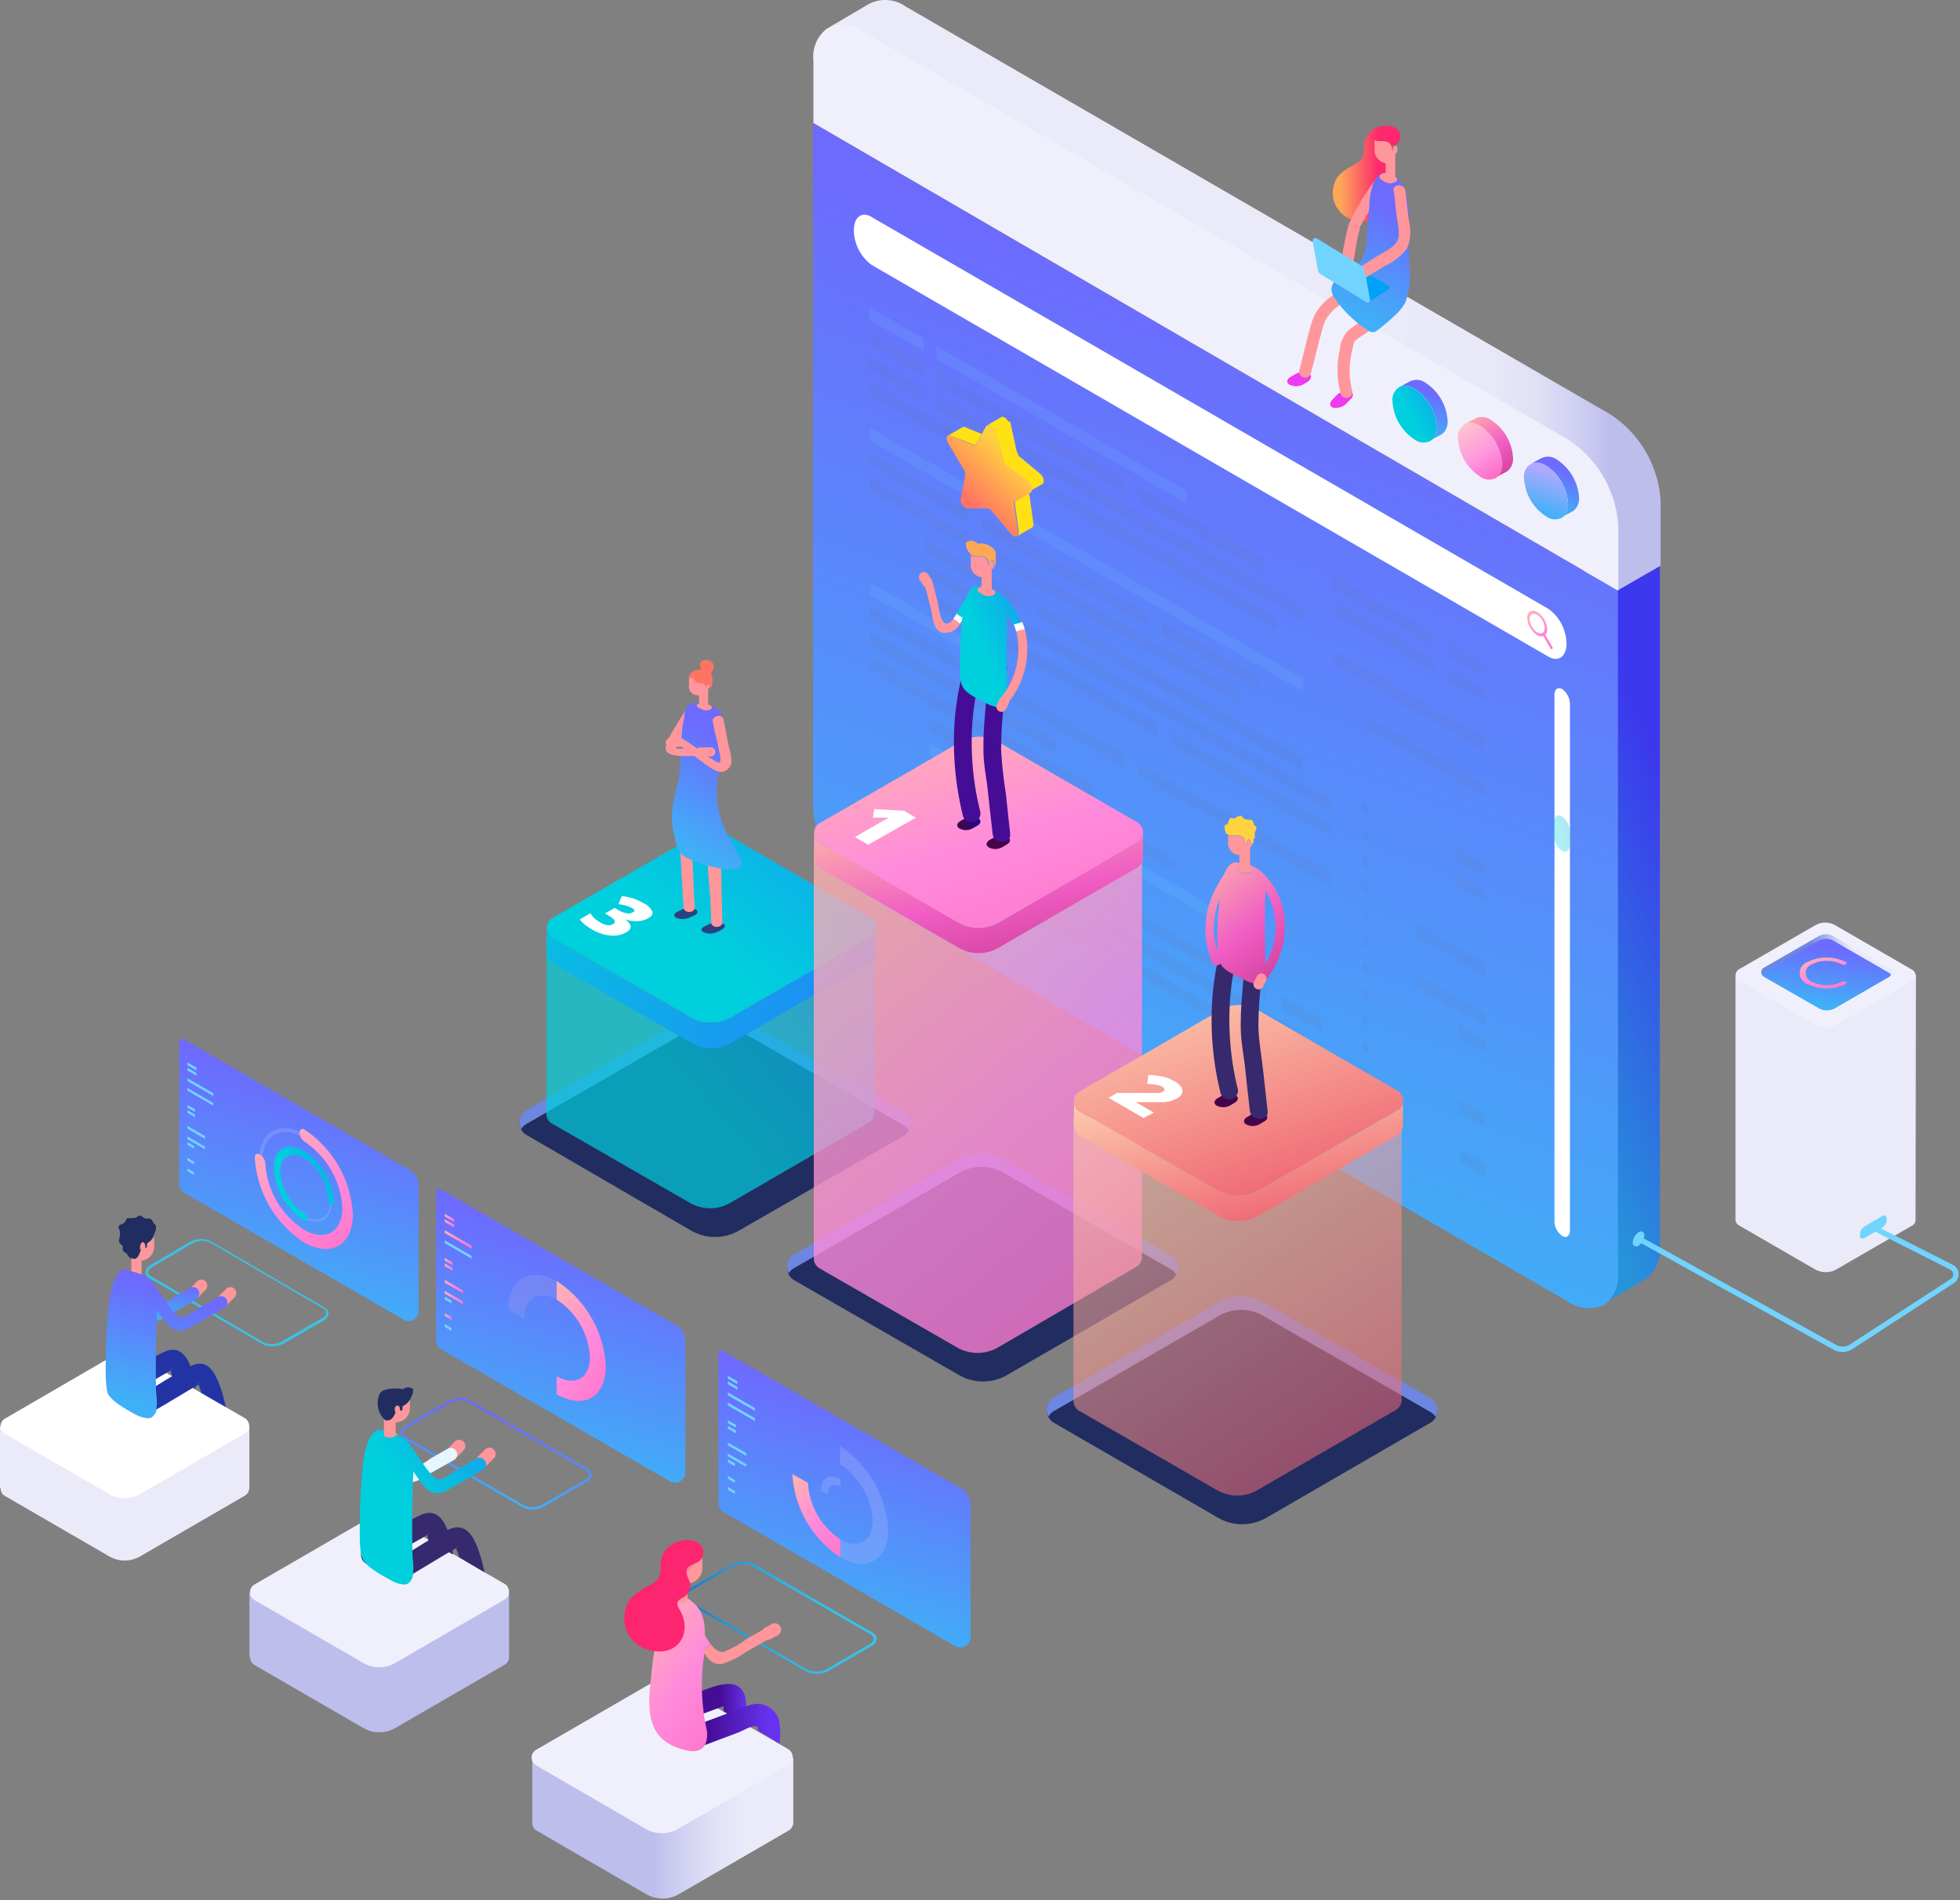 <svg width="293" height="284" fill="none" xmlns="http://www.w3.org/2000/svg">
    <rect width="100%" height="100%" fill="#808080" stroke="none"/>
    <path d="M236.765 91.089v99.972h2.669v3.945c3.182-1.815 6.759-3.945 6.72-3.945a5.391 5.391 0 001.976-4.693V84.541l-11.365 6.548z" fill="url(#paint0_linear)"/>
    <path d="M236.765 81.504a16.572 16.572 0 00-2.205-7.407 16.62 16.62 0 00-5.325-5.61L123.946 7.525c-2.154-1.242 1.008-4.102-.375-3.215L129.5.82a5.309 5.309 0 015.93.177L240.738 61.94a16.67 16.67 0 017.511 13.017v9.585l-11.365 6.548-.119-9.585z" fill="url(#paint1_linear)"/>
    <path d="M121.535 18.373v102.181a16.629 16.629 0 007.511 12.997l105.308 60.962a5.476 5.476 0 005.04.67h.178l.178-.118a5.288 5.288 0 002.115-4.773V88.288l-120.33-69.915z" fill="url(#paint2_linear)"/>
    <path d="M123.571 4.31a5.314 5.314 0 00-1.976 4.733v9.33l120.329 69.915v-9.585a16.6 16.6 0 00-2.202-7.392 16.638 16.638 0 00-5.309-5.605L129.046 4.744a5.185 5.185 0 00-5.475-.434z" fill="#F0F0FC"/>
    <path d="M234.077 76.731c.236-.443.352-.939.336-1.44a7.287 7.287 0 00-3.3-5.7 3.21 3.21 0 00-1.325-.453c-.29-.017-.58.03-.85.138l1.424-.77a2.276 2.276 0 012.391.198 7.322 7.322 0 013.301 5.7 2.386 2.386 0 01-.87 1.972l-1.66.887c.222-.134.411-.316.553-.532z" fill="url(#paint3_linear)"/>
    <path d="M228.939 69.276c.269-.108.559-.155.849-.138.47.052.922.207 1.325.453a7.287 7.287 0 013.3 5.7c.016.501-.1.997-.336 1.44a1.736 1.736 0 01-.632.67 2.278 2.278 0 01-2.332-.236 7.225 7.225 0 01-3.281-5.7 2.203 2.203 0 011.107-2.19z" fill="url(#paint4_linear)"/>
    <path d="M224.215 70.794a3.12 3.12 0 00.316-1.44 7.273 7.273 0 00-3.281-5.699 3.308 3.308 0 00-1.324-.454c-.29-.017-.581.03-.85.138l1.423-.769a2.275 2.275 0 012.391.197 7.292 7.292 0 013.301 5.7 2.386 2.386 0 01-.87 1.972l-1.64.888a1.74 1.74 0 00.534-.532z" fill="url(#paint5_linear)"/>
    <path d="M219.076 63.34a1.98 1.98 0 01.85-.139c.468.055.92.21 1.324.454a7.28 7.28 0 013.281 5.7 3.12 3.12 0 01-.316 1.44 1.739 1.739 0 01-.633.67 2.276 2.276 0 01-2.332-.237 7.252 7.252 0 01-3.301-5.7 2.202 2.202 0 011.127-2.189z" fill="url(#paint6_linear)"/>
    <path d="M214.431 65.253c.219-.448.328-.942.316-1.44a7.27 7.27 0 00-3.261-5.7 3.288 3.288 0 00-1.344-.453c-.29-.017-.58.03-.85.138l1.423-.77a2.317 2.317 0 012.411.198 7.292 7.292 0 013.281 5.7 2.361 2.361 0 01-.849 1.972l-1.641.887c.208-.138.383-.32.514-.532z" fill="url(#paint7_linear)"/>
    <path d="M209.272 57.797c.27-.107.56-.154.85-.138.476.052.934.207 1.344.454a7.28 7.28 0 013.281 5.7 3.12 3.12 0 01-.316 1.44 1.739 1.739 0 01-.633.67 2.276 2.276 0 01-2.332-.237 7.262 7.262 0 01-3.301-5.7 2.224 2.224 0 011.107-2.189z" fill="url(#paint8_linear)"/>
    <path d="M203.975 21.33c-.158.81 0 1.756-.415 2.446-.415.69-2.411 1.223-3.538 2.584a4.214 4.214 0 00.902 5.838 4.24 4.24 0 002.004.809c3.36.61 5.06-2.525 3.36-5.306-.87-1.4.514-1.302 1.008-1.972a1.977 1.977 0 00.316-1.499 6.03 6.03 0 01-.336-.828c-.613-1.854 1.66-1.105 1.977-2.623.632-2.702-4.685-2.801-5.278.552z" fill="url(#paint9_linear)"/>
    <path d="M205.28 27.307a35.5 35.5 0 00-3.518 5.917l-.158.335 1.68.532c0-.138 0-.276.138-.394s.257-.533.375-.71c1.285-2.13 1.582-2.485 2.985-4.773a.884.884 0 00-.364-1.091.893.893 0 00-1.138.184z" fill="#FF969B"/>
    <path d="M195.674 55.786a2.256 2.256 0 00-1.977.099l-.77.453c-.593.335-.672.868-.159 1.164a2.32 2.32 0 001.977 0l.771-.454c.534-.434.613-.966.158-1.262z" fill="url(#paint10_linear)"/>
    <path d="M201.762 58.449a2.28 2.28 0 00-1.977.65l-.632.67c-.475.494-.396 1.007.177 1.165a2.28 2.28 0 001.977-.651l.632-.67c.475-.415.396-1.007-.177-1.164z" fill="url(#paint11_linear)"/>
    <path d="M207.533 45.392a70.906 70.906 0 00-5.93 3.944 4.706 4.706 0 00-1.324 2.979 13.343 13.343 0 00.158 6.547c.336 1.085 1.976.612 1.7-.473a11.926 11.926 0 010-6.015c.276-1.243.217-1.361 1.126-1.973l5.297-3.47c.949-.632 0-2.17-.909-1.539h-.118zM195.97 55.786c.573-2.249 1.147-4.517 1.74-6.745.751-2.82 3.281-3.945 5.573-5.325.969-.592 0-2.15-.909-1.539-2.589 1.617-5.356 2.88-6.285 6.035-.712 2.347-1.226 4.753-1.838 7.1a.887.887 0 00.622 1.095.896.896 0 001.097-.621z" fill="#FF969B"/>
    <path d="M209.904 28.155c.508 1.463.736 3.008.672 4.556 0 2.544 0 5.088.159 7.632a10.706 10.706 0 01-.692 4.93c-.389.69-.89 1.31-1.483 1.835a27.195 27.195 0 01-2.628 2.229c-.187.17-.421.28-.672.315a1.307 1.307 0 01-.811-.315 16.607 16.607 0 01-4.941-4.813 2.379 2.379 0 01-.474-1.321 2.35 2.35 0 011.225-1.834 39.746 39.746 0 011.858-1.302 5.043 5.043 0 001.403-1.203 6.775 6.775 0 00.811-3.333c.118-1.617.257-3.235.375-4.852.015-1.095.209-2.181.573-3.214 1.186-2.86 3.637-1.618 4.625.69z" fill="url(#paint12_linear)"/>
    <path d="M208.62 22.928c.178 0 .297-.276.297-.591 0-.316-.158-.572-.336-.572-.178 0-.356.256-.356.572v.217c-.198-.158-.138-.434-.198-.651a1.079 1.079 0 00-.237-.414c-.593-.71-1.66-.138-2.312-.553v1.578a1.968 1.968 0 001.66 1.874v1.48a1.31 1.31 0 00-.633.137c-.395.217-.336.612 0 .888l.573.315a1.626 1.626 0 001.503 0c.375-.197.355-.552 0-.808a.593.593 0 000-.198V23.027a.253.253 0 00.039-.099zM200.655 39.91a.87.87 0 011.146.433.888.888 0 01-.435 1.144l-1.245.552a.869.869 0 11-.712-1.578l1.246-.552z" fill="#FF969B"/>
    <path d="M202.098 40.757a.85.85 0 011.126.434.864.864 0 01-.435 1.144l-1.225.552a.872.872 0 01-1.087-.46.867.867 0 01.375-1.117l1.246-.553z" fill="#FF969B"/>
    <path d="M197.117 40.678l3.953-1.715 6.463 3.707a.359.359 0 01.175.306.351.351 0 01-.175.306l-2.886 1.814-7.53-4.417z" fill="#00A2F8"/>
    <path d="M208.363 28.569l.415 3.688c.138 1.124.672 2.978 0 3.945-.672.966-2.233 1.656-3.182 2.268l-3.123 1.972c-.968.611 0 2.15.889 1.558l3.578-2.209a9.249 9.249 0 003.38-2.623 6.494 6.494 0 00.276-4.24c-.158-1.46-.336-2.92-.494-4.379-.138-1.124-1.976-1.144-1.779 0l.04.02z" fill="#FF969B"/>
    <path d="M200.338 40.126c-.237 1.125 1.483 1.598 1.72.474.415-1.973.711-4.852 1.265-6.509l-1.72-.532a61.32 61.32 0 00-1.265 6.567z" fill="#FF969B"/>
    <path d="M197.512 41.033l6.74 4.122a.356.356 0 00.553-.374l-.731-4.043a1.795 1.795 0 00-.791-1.164l-6.443-3.945a.417.417 0 00-.588.205.411.411 0 00-.025.23l.771 4.2a1.087 1.087 0 00.514.77z" fill="#71D4FF"/>
    <g opacity=".35">
        <path opacity=".35" d="M204.133 121.56c.316.177.553 0 .553-.454a1.297 1.297 0 00-.553-1.065c-.296-.177-.534 0-.534.434a1.374 1.374 0 00.534 1.085zM204.133 125.504c.316.178.553 0 .553-.453a1.29 1.29 0 00-.553-1.065c-.296-.178-.534 0-.534.434a1.373 1.373 0 00.534 1.084zM204.133 129.646c.316.178.553 0 .553-.453a1.273 1.273 0 00-.553-1.065c-.296-.178-.534 0-.534.433a1.374 1.374 0 00.534 1.085zM204.133 133.59c.316.158.553 0 .553-.453a1.278 1.278 0 00-.553-1.065c-.296-.178-.534 0-.534.434a1.37 1.37 0 00.534 1.084zM204.133 137.535c.316.158.553 0 .553-.454a1.339 1.339 0 00-.553-1.084c-.296-.158-.534 0-.534.453a1.374 1.374 0 00.534 1.085zM204.133 141.46c.316.177.553 0 .553-.434a1.343 1.343 0 00-.553-1.085c-.296-.158-.534 0-.534.454a1.328 1.328 0 00.534 1.065zM204.133 145.404c.316.178.553 0 .553-.434a1.339 1.339 0 00-.553-1.085c-.296-.157-.534 0-.534.454a1.325 1.325 0 00.534 1.065zM204.133 149.349c.316.177.553 0 .553-.434a1.343 1.343 0 00-.553-1.085c-.296-.177-.534 0-.534.454a1.328 1.328 0 00.534 1.065zM204.133 153.293c.316.178.553 0 .553-.434a1.339 1.339 0 00-.553-1.084c-.296-.178-.534 0-.534.453a1.35 1.35 0 00.534 1.065zM204.133 157.238c.316.177.553 0 .553-.434a1.343 1.343 0 00-.553-1.085c-.296-.178-.534 0-.534.454a1.346 1.346 0 00.534 1.065zM204.133 161.182c.316.178.553 0 .553-.434a1.339 1.339 0 00-.553-1.084c-.296-.178-.534 0-.534.453a1.35 1.35 0 00.534 1.065zM204.133 165.127c.316.177.553 0 .553-.434a1.343 1.343 0 00-.553-1.085c-.296-.177-.534 0-.534.454.001.206.05.41.142.595.093.184.227.345.392.47zM129.975 49.612l8.123 4.714v1.893l-8.123-4.693v-1.914zM129.975 53.34l8.123 4.694v1.913l-8.123-4.713V53.34zM129.975 57.048l20.14 11.676v1.893l-20.14-11.656v-1.913zM144.799 78.092l-14.804-8.58V67.62l14.804 8.58v1.893zM188.42 103.277l-14.824-8.579v-1.893l14.824 8.559v1.913zM144.799 81.82l-14.804-8.58v-1.893l14.804 8.56v1.912zM168.043 73.556l-28.047-16.232v-1.893l28.047 16.231v1.894zM188.894 85.586L170.039 74.68v-1.894l18.855 10.907v1.893zM194.963 92.864l-54.967-31.832v-1.894l54.967 31.813v1.913zM190.792 94.165l-35.676-20.649v-1.913l35.676 20.67v1.892zM171.718 93.672l-25.022-14.476v-1.913l25.022 14.496v1.894zM185.495 105.368l-38.799-22.464v-1.893l38.799 22.464v1.893zM152.942 91.03l-14.804-8.56v-1.913l14.804 8.58v1.893zM194.725 115.209l-39.827-23.075v-1.893l39.827 23.055v1.913zM199.034 121.422l-60.896-35.244v-1.893l60.896 35.244v1.893zM172.964 110.042l-34.826-20.156v-1.894l34.826 20.157v1.893zM198.875 125.051l-23.777-13.767v-1.893l23.777 13.766v1.894z" fill="#626FA6"/>
        <path opacity=".35" d="M138.099 50.599l-8.124-4.694v1.893l8.124 4.714v-1.913zM144.799 72.47l-14.804-8.559v1.894l14.804 8.579v-1.913zM177.411 73.378l-37.415-21.675v1.913l37.415 21.656v-1.894zM146.696 73.575v1.894l48.108 27.848v-1.894l-48.108-27.848zM130.074 88.939l14.823 8.58v-1.894l-14.823-8.58v1.894z" fill="#71D4FF"/>
        <path opacity=".35" d="M167.983 114.598l-37.909-21.931v-1.913l37.909 21.951v1.893zM199.034 132.545l-28.857-16.724v-1.894l28.857 16.705v1.913zM157.923 112.507l-27.849-16.133v-1.893l27.849 16.113v1.913zM163.457 119.41l-33.383-19.308v-1.913l33.383 19.328v1.893zM175.85 130.553l-36.902-21.359v-1.893l36.902 21.359v1.893z" fill="#626FA6"/>
        <path opacity=".35" d="M185.278 139.724l-46.33-26.822v-1.894l46.33 26.803v1.913z" fill="#71D4FF"/>
        <path opacity=".35" d="M153.752 125.208l-14.804-8.579v-1.893l14.804 8.559v1.913zM197.532 154.2l-5.871-3.392v-1.913l5.871 3.412v1.893zM189.31 149.487l-50.362-29.15v-1.893l50.362 29.149v1.894zM156.203 134.044l-14.804-8.559v-1.913l14.804 8.579v1.893zM194.112 155.995l-35.873-20.768v-1.913l35.873 20.788v1.893zM185.06 154.457l-46.112-26.685v-1.893l46.112 26.684v1.894zM199.429 86.158l14.903 8.639v1.893l-14.903-8.638v-1.894zM199.429 89.866l14.903 8.638v1.913l-14.903-8.638v-1.913zM199.429 97.302l22.552 13.075v1.894l-22.552-13.056v-1.913zM221.981 117.201v1.913l-17.63-10.216v-1.913l17.63 10.216zM221.981 99.214v1.913l-5.297-3.076v-1.913l5.297 3.076zM221.981 102.942v1.893l-5.297-3.076v-1.894l5.297 3.077zM221.981 129.153v1.893l-4.447-2.583v-1.894l4.447 2.584zM221.981 132.861v1.893l-4.447-2.564v-1.913l4.447 2.584zM221.981 144.004v1.913l-10.278-5.956v-1.894l10.278 5.937zM221.981 151.439v1.913l-10.278-5.956v-1.913l10.278 5.956zM221.981 155.403v1.913l-3.854-2.248v-1.893l3.854 2.228zM221.981 166.566v1.894l-3.854-2.229v-1.913l3.854 2.248zM221.981 173.982v1.913l-3.854-2.248v-1.894l3.854 2.229z" fill="#626FA6"/>
    </g>
    <path d="M231.488 98.15L130.331 39.614a6.545 6.545 0 01-2.688-5.187c0-1.973 1.205-2.92 2.688-1.973L231.488 91.01a6.538 6.538 0 012.688 5.187c0 1.893-1.206 2.82-2.688 1.953zM233.544 184.731a2.765 2.765 0 01-1.167-2.209v-78.653c0-.848.514-1.242 1.167-.868a2.811 2.811 0 011.146 2.209v78.653c0 .848-.514 1.242-1.146.868z" fill="white"/>
    <path opacity=".32" d="M233.484 127.161a2.863 2.863 0 01-1.186-2.288v-1.972c0-.868.534-1.282 1.186-.888a2.867 2.867 0 011.186 2.269v1.972c0 .887-.534 1.282-1.186.907z" fill="url(#paint13_linear)"/>
    <path d="M232.042 96.67l-1.028-1.775c.191-.24.289-.541.276-.848a3.28 3.28 0 00-1.502-2.583c-.83-.474-1.482 0-1.482.867a3.267 3.267 0 001.482 2.584 1.114 1.114 0 00.929.158l1.028 1.775c0 .138.217.217.297.158.079-.06.079-.336 0-.336zm-3.38-4.141c0-.71.514-1.006 1.126-.632a2.443 2.443 0 011.127 1.973c0 .71-.494 1.006-1.127.65a2.566 2.566 0 01-1.126-2.07v.079z" fill="url(#paint14_linear)"/>
    <path d="M118.59 262.732v9.645c.001.246-.062.488-.184.702a1.408 1.408 0 01-.508.52l-16.424 9.507a4.879 4.879 0 01-4.863 0l-16.365-9.487a1.318 1.318 0 01-.672-1.242v-9.645h39.016z" fill="url(#paint15_linear)"/>
    <path d="M101.375 273.343l16.425-9.506a1.399 1.399 0 000-2.426l-16.524-9.565a4.394 4.394 0 00-4.407 0l-16.722 9.683a1.345 1.345 0 00-.676 1.164 1.336 1.336 0 00.676 1.164l16.366 9.486a4.868 4.868 0 004.862 0z" fill="#F0F0FC"/>
    <path d="M121.97 250.169a2.82 2.82 0 01-1.403-.335l-17.789-10.256a1.099 1.099 0 01-.593-.907 1.448 1.448 0 01.81-1.144l6.345-3.668a3.605 3.605 0 013.321-.118l17.788 10.275a1.066 1.066 0 01.613.907 1.384 1.384 0 01-.83 1.124l-6.325 3.669a3.677 3.677 0 01-1.937.453zm-1.245-.611a3.182 3.182 0 002.885-.118l6.325-3.669a1.08 1.08 0 00.672-.848.757.757 0 00-.454-.631l-17.789-10.275a3.193 3.193 0 00-2.886.118l-6.344 3.668c-.415.257-.652.553-.652.868a.777.777 0 00.434.631l17.809 10.256z" fill="url(#paint16_linear)"/>
    <path d="M108.273 226.049l34.49 19.959a1.54 1.54 0 002.332-1.341v-19.723a2.94 2.94 0 00-1.443-2.504l-35.577-20.531a.428.428 0 00-.449-.015.429.429 0 00-.223.389v22.405a1.556 1.556 0 00.87 1.361z" fill="url(#paint17_linear)"/>
    <path d="M112.858 210.449l-4.052-2.347v.433l4.052 2.347v-.433zM112.858 211.967l-4.052-2.347v.434l4.052 2.347v-.434zM108.806 205.636v.414l1.423.829v-.434l-1.423-.809zM108.806 206.465v.414l1.423.828v-.434l-1.423-.808zM108.806 212.283v.414l1.206.69v-.414l-1.206-.69zM108.806 213.111v.414l1.206.691v-.415l-1.206-.69zM108.806 215.596v.414l2.748 1.598v-.434l-2.748-1.578zM108.806 217.233v.434l2.748 1.578v-.415l-2.748-1.597zM108.806 218.121v.434l1.048.591v-.434l-1.048-.591zM108.806 220.605v.415l1.048.591v-.414l-1.048-.592zM108.806 222.242v.434l1.048.592v-.414l-1.048-.612z" fill="#71D4FF"/>
    <path d="M98.825 255.001l6.522-2.445c2.155-.809 5.594-1.972 6.128 1.439a13.933 13.933 0 010 3.728l-3.321-1.972v-.75l-3.004 1.124-5.436 1.973c-1.956.848-2.865-2.367-.889-3.097z" fill="url(#paint18_linear)"/>
    <path d="M103.964 257.881l6.483-2.426a10.304 10.304 0 012.471-.789 3.375 3.375 0 013.597 2.761 10.76 10.76 0 010 3.175l-3.222-1.972v-.138c0-.552.138-.394-.395-.493-.534-.099-2.115.809-2.688 1.006l-5.258 1.972c-2.174.848-2.964-2.367-.988-3.096z" fill="url(#paint19_linear)"/>
    <path d="M102.976 240.446c.494-.296.435-.808-.158-1.144l-.988-.572a2.204 2.204 0 00-1.977 0c-.514.296-.435.809.138 1.144l.989.572a2.229 2.229 0 001.996 0z" fill="#FF7A93"/>
    <path d="M114.36 243.405l-2.628 1.479a15.837 15.837 0 01-3.459 1.972c-.712.178-1.364-.296-1.977-1.045l-1.245.887c.652 1.124 1.384 2.209 2.925 1.972a11.457 11.457 0 003.538-1.775l3.696-2.07a.828.828 0 00-.85-1.42z" fill="#FF969B"/>
    <path d="M97.263 251.313a65.866 65.866 0 011.562-9.684c1.067-4.062 2.747-3.589 3.953-2.741 1.779 1.203 2.569 2.288 2.609 5.502.264.487.561.955.889 1.401l-.968.69v.592a30.934 30.934 0 00.277 11.182 4.079 4.079 0 01-.159 2.485c-.612 1.184-1.976 1.105-3.043.809-4.843-1.183-5.811-4.477-5.12-10.236z" fill="url(#paint20_linear)"/>
    <path d="M101.059 235.91v3.097c0 .71 1.739.71 1.719 0v-3.097c0-.71-1.719-.71-1.719 0z" fill="#FF969B"/>
    <path d="M101.75 236.699a.494.494 0 01-.395-.178 4.405 4.405 0 01-.218-3.944c.317-.828.613-1.203 1.977-1.243.336 0 1.245-.098 1.581.355l.297.139v2.583a2.359 2.359 0 01-.731 1.643 2.368 2.368 0 01-1.681.645h-.83z" fill="#FF969B"/>
    <path d="M104.181 233.524a4.707 4.707 0 00-1.205 1.045c-.257.394-.376.868-.613 1.282-.237.414-.711.71-1.107.493a4.664 4.664 0 01-.869-4.931c.652-1.203 3.617-1.025 4.368-.315.751.71 0 1.972-.574 2.426z" fill="#FF7A93"/>
    <path d="M98.825 233.149c-.158.947.1 1.972-.454 2.84-.554.868-2.807 1.42-4.131 3.018a4.9 4.9 0 001.05 6.789c.682.51 1.484.834 2.33.942 3.953.71 5.929-2.939 3.953-6.193-.989-1.617.612-1.479 1.186-2.327a2.217 2.217 0 00.375-1.736 5.918 5.918 0 01-.395-.966c-.732-2.15 1.976-1.282 2.332-3.057.731-3.077-5.455-3.215-6.246.69z" fill="url(#paint21_linear)"/>
    <path d="M113.945 244.588a.966.966 0 01.396-1.302l1.027-.552a.947.947 0 011.285.375.981.981 0 01-.375 1.301l-1.048.553a.955.955 0 01-1.285-.375z" fill="#FF969B"/>
    <path opacity=".38" d="M125.686 221.098v1.105c-1.107-.631-1.977-.118-1.977 1.144l-.968-.552c-.02-1.874 1.304-2.643 2.945-1.697z" fill="#9FAFFC"/>
    <path opacity=".38" d="M125.567 230.072c2.688 1.558 4.882.296 4.882-2.8a10.81 10.81 0 00-1.435-4.8 10.84 10.84 0 00-3.447-3.642v-2.702a16.03 16.03 0 015.094 5.387 15.998 15.998 0 012.121 7.098c0 4.575-3.242 6.429-7.215 4.122v-2.683.02z" fill="#9FAFFC"/>
    <path d="M120.784 221.631a10.81 10.81 0 004.823 8.421v2.702a16.007 16.007 0 01-5.055-5.377 15.964 15.964 0 01-2.1-7.067l2.332 1.321z" fill="url(#paint22_linear)"/>
    <path d="M37.277 213.19v9.21a1.4 1.4 0 01-.672 1.144l-15.654 9.072a4.613 4.613 0 01-4.625 0L.73 223.584A1.265 1.265 0 01.1 222.4H0v-9.21h37.277z" fill="url(#paint23_linear)"/>
    <path d="M20.931 223.308l15.654-9.053a1.341 1.341 0 000-2.308l-15.812-9.111a4.214 4.214 0 00-4.21 0l-15.851 9.21a1.3 1.3 0 000 2.229l15.594 9.033a4.612 4.612 0 004.625 0z" fill="white"/>
    <path d="M40.558 201.199a2.797 2.797 0 01-1.324-.316l-16.92-9.861a1.064 1.064 0 01-.573-.868 1.385 1.385 0 01.79-1.085l5.93-3.49a3.378 3.378 0 013.163 0l16.92 9.861a1.067 1.067 0 01.572.868 1.377 1.377 0 01-.79 1.084l-6.029 3.491a3.65 3.65 0 01-1.739.316zm-1.186-.572a3.085 3.085 0 002.748-.138l6.028-3.471a1.051 1.051 0 00.632-.829.71.71 0 00-.415-.591l-16.899-9.862a3.016 3.016 0 00-2.747.119l-5.93 3.491a1.05 1.05 0 00-.652.808.707.707 0 00.435.592l16.8 9.881z" fill="url(#paint24_linear)"/>
    <path d="M33.818 192.639a.86.86 0 01.623-.271.845.845 0 01.622.271.907.907 0 010 1.262l-1.008 1.006a.878.878 0 01-.632.264.895.895 0 01-.633-.264.925.925 0 010-1.262l1.028-1.006zM29.47 191.515a.893.893 0 011.265 1.262l-.989 1.006a.927.927 0 01-1.265 0 .883.883 0 010-1.262l.989-1.006z" fill="#FF969B"/>
    <path d="M29.41 194.118l-3.36 1.972a7.313 7.313 0 01-3.4 1.499c-1.403 0-1.976-1.321-2.766-2.347l-2.352-3.372c-.692-.967.909-1.972 1.6-.927l1.72 2.367c.514.71 1.226 2.406 2.253 2.189a13.409 13.409 0 002.965-1.677l2.411-1.36a.93.93 0 011.303 1.037.926.926 0 01-.374.56v.059z" fill="url(#paint25_linear)"/>
    <path d="M24.528 202.067c-2.668 1.242-5.218 2.938-7.787 4.398-1.66.927-.158 3.491 1.502 2.544l6.74-3.866.534-.355c0-.118.118-.177.494-.236a1.421 1.421 0 00-.494.236c.02.209.066.414.138.612.01.058.01.118 0 .177l3.558 1.972c-.435-3.648-1.72-6.863-4.685-5.482z" fill="url(#paint26_linear)"/>
    <path d="M25.517 204.867c.147-.11.315-.19.494-.237-.316.06-.494.119-.494.237z" fill="#2A4280"/>
    <path d="M18.006 183.035c.235-.059.452-.174.633-.336.138-.157.158-.394.296-.552.138-.158 1.028 0 1.463-.197.1-.085.206-.164.316-.237.435-.158.81.493 1.265.414a2.64 2.64 0 01.356 0c.104.018.2.066.276.138.174.193.315.413.415.651a.497.497 0 01.297.493c.002.346-.086.686-.257.986-.037.141-.083.28-.138.415-.146.331-.37.621-.653.848l-.355.256v.513a.197.197 0 01-.198.197h-.119a.433.433 0 000-.158c0-.374-.158-.67-.356-.67-.197 0-.355.296-.355.67a.902.902 0 00.118.493c-.138.276-.217.553-.375.809s-.633.651-.988.454a.572.572 0 01-.178-.138l-.218-.277a.314.314 0 01-.158-.118s0-.217-.158-.315c-.158-.099-.494-.296-.573-.553-.08-.256 0-.335 0-.493 0-.158-.395-.355-.514-.611-.119-.257 0-.473 0-.73a1.967 1.967 0 00-.06-1.38c-.197-.158 0-.454.218-.572z" fill="#212D60"/>
    <path d="M19.765 188.083c.356.197.77 0 .988-.453.218-.454.237-.533.376-.809a.907.907 0 01-.119-.493c0-.375.158-.671.356-.671.197 0 .356.296.356.671.01.052.01.106 0 .158h.118a.198.198 0 00.198-.198v-.473l.356-.256c.282-.226.506-.517.652-.848v1.617a2.09 2.09 0 01-1.878 2.09v1.973c0 .611-1.522.651-1.541 0v-2.505a.554.554 0 00.138.197z" fill="#FF969B"/>
    <path d="M21.109 191.18c.356-.197.316-.552 0-.789l-.514-.316a1.565 1.565 0 00-1.384 0c-.355.198-.296.553.1.789l.533.296a1.462 1.462 0 001.265.02z" fill="#FFAB83"/>
    <path d="M27.513 178.262l32.85 18.992a1.482 1.482 0 002.213-1.282v-18.756a2.74 2.74 0 00-1.364-2.366l-33.798-19.565a.412.412 0 00-.633.355v21.34a1.498 1.498 0 00.732 1.282z" fill="url(#paint27_linear)"/>
    <path d="M31.881 163.391l-3.854-2.229v.415l3.854 2.228v-.414zM31.881 164.85l-3.854-2.228v.394l3.854 2.229v-.395zM28.027 158.796v.414l1.344.789v-.414l-1.344-.789zM28.027 159.584v.415l1.344.769v-.395l-1.344-.789zM28.027 165.146v.395l1.127.651v-.395l-1.127-.651zM28.027 165.935v.394l1.127.651v-.394l-1.127-.651zM28.027 168.282v.414l2.629 1.519v-.414l-2.63-1.519zM28.027 169.86v.414l2.629 1.499v-.395l-2.63-1.518zM28.027 170.708v.394l.988.572v-.394l-.988-.572zM28.027 173.055v.414l.988.572v-.414l-.988-.572zM28.027 174.633v.414l.988.572v-.414l-.988-.572z" fill="#71D4FF"/>
    <path d="M29.648 206.879l.276-.119c-.276.06-.276.04-.276.119z" fill="#2A4280"/>
    <path d="M20.358 208.95c1.799-1.046 3.577-2.209 5.396-3.274a40.998 40.998 0 012.747-1.499c2.925-1.44 3.953 1.716 4.704 3.944.217.713.396 1.437.534 2.17l-3.617-2.091c-.099-.256-.178-.532-.257-.789-.08-.256-.198-.453-.218-.513l.277-.118c-.217 0-.296 0-.277.118.02.119-.533.375-.75.493-2.313 1.361-4.369 2.643-6.681 3.945-1.74 1.065-3.499-1.42-1.858-2.386z" fill="url(#paint28_linear)"/>
    <path d="M16.207 195.558c.139-2.248.95-6.291 2.945-5.72 1.997.572 3.301.927 3.953 2.288a.398.398 0 01.159.158c.593.809 2.945 4.832 3.953 4.615 1.008-.217.85-.473 5.376-3.037a.93.93 0 011.375 1.029.927.927 0 01-.427.568c-5.336 3.018-5.672 3.452-6.78 3.393-1.106-.06-1.6-.612-3.32-3.077 0 1.755-.217 5.029-.118 12.228a9.17 9.17 0 010 3.037c-.336.533-.573.947-1.186.927a4.281 4.281 0 01-1.76-.493c-4.407-2.387-4.446-2.919-4.565-5.7-.055-3.41.077-6.82.395-10.216z" fill="url(#paint29_linear)"/>
    <path opacity=".36" d="M38.74 173.43c0-4.3 3.043-6.035 6.759-3.945a14.967 14.967 0 014.79 5.04 14.927 14.927 0 011.99 6.656c0 4.299-3.045 6.035-6.78 3.944a15.004 15.004 0 01-4.774-5.045 14.964 14.964 0 01-1.986-6.65zm.454.256a13.986 13.986 0 006.266 10.926c3.498 1.972 6.324.395 6.324-3.609a13.946 13.946 0 00-6.325-10.926c-3.439-2.032-6.265-.434-6.265 3.609z" fill="#9FAFFC"/>
    <path opacity=".36" d="M41.27 174.81c0-2.623 1.857-3.688 4.15-2.366a9.211 9.211 0 014.17 7.179c0 2.642-1.877 3.707-4.17 2.386a9.217 9.217 0 01-4.15-7.199zm.217.138a8.763 8.763 0 003.953 6.805c2.174 1.242 3.953.236 3.953-2.249a8.647 8.647 0 00-3.953-6.804c-2.174-1.262-3.933-.256-3.933 2.248h-.02z" fill="#9FAFFC"/>
    <path d="M38.087 173.016c0-.513.356-.71.79-.454a1.735 1.735 0 01.791 1.361 12.744 12.744 0 005.752 9.861c3.182 1.854 5.771.375 5.771-3.294a12.797 12.797 0 00-1.68-5.592 12.838 12.838 0 00-3.992-4.269 1.81 1.81 0 01-.732-1.341c0-.473.316-.671.712-.473a16.287 16.287 0 015.128 5.474 16.246 16.246 0 012.126 7.187c0 4.655-3.281 6.529-7.333 4.201a16.278 16.278 0 01-5.132-5.404 16.246 16.246 0 01-2.181-7.119s-.02-.099-.02-.138z" fill="url(#paint30_linear)"/>
    <path d="M45.46 172.009a10.005 10.005 0 014.526 7.771c0 .335-.218.454-.475.296a1.015 1.015 0 01-.494-.828 7.875 7.875 0 00-3.557-6.134c-1.977-1.124-3.558-.217-3.558 1.972a7.874 7.874 0 003.558 6.232 1.066 1.066 0 01.494.849c0 .295-.218.433-.475.276a10.068 10.068 0 01-4.546-7.889c-.04-2.821 1.997-3.984 4.527-2.545z" fill="url(#paint31_linear)"/>
    <path d="M76.095 238.04v9.585a1.358 1.358 0 01-.692 1.203l-16.286 9.427a4.784 4.784 0 01-4.823 0l-16.227-9.387a1.364 1.364 0 01-.672-1.243h-.099v-9.585h38.8z" fill="url(#paint32_linear)"/>
    <path d="M59.098 248.533l16.286-9.428a1.384 1.384 0 00.705-1.203 1.381 1.381 0 00-.705-1.203l-16.385-9.486a4.33 4.33 0 00-4.368 0l-16.583 9.604a1.344 1.344 0 00-.495 1.837c.119.204.29.373.495.491l16.227 9.388a4.793 4.793 0 004.823 0z" fill="#F0F0FC"/>
    <path d="M79.534 225.615a2.695 2.695 0 01-1.403-.335l-17.61-10.177a1.086 1.086 0 01-.613-.927 1.434 1.434 0 01.83-1.144l6.285-3.629a3.541 3.541 0 013.202-.138l17.591 10.197a1.105 1.105 0 01.632.927 1.455 1.455 0 01-.85 1.144l-6.265 3.628a3.67 3.67 0 01-1.799.454zm-1.225-.651a3.101 3.101 0 002.846-.118l6.266-3.629a1.105 1.105 0 00.652-.828.708.708 0 00-.435-.612l-17.59-10.196a3.166 3.166 0 00-2.847.138l-6.265 3.629a1.112 1.112 0 00-.653.828.729.729 0 00.435.612l17.591 10.176z" fill="url(#paint33_linear)"/>
    <path d="M72.498 216.641a.948.948 0 01.662-.273.937.937 0 01.865 1.292.938.938 0 01-.203.303l-1.047 1.045a.929.929 0 01-1.305-1.321l1.028-1.046zM67.992 215.458a.93.93 0 011.304 0 .947.947 0 010 1.321l-1.028 1.046a.91.91 0 01-1.324 0 .926.926 0 010-1.302l1.048-1.065z" fill="#FF969B"/>
    <path d="M67.933 218.18l-3.519 1.972a7.512 7.512 0 01-3.538 1.558c-1.462 0-2.134-1.381-2.885-2.426l-2.431-3.431c-.712-1.026.948-1.973 1.66-.987l1.798 2.545c.514.729 1.265 2.504 2.333 2.268a14.03 14.03 0 003.083-1.736l2.51-1.42a.967.967 0 01.989 1.657z" fill="url(#paint34_linear)"/>
    <path d="M62.833 226.463c-2.787 1.302-5.416 3.057-8.104 4.576a1.544 1.544 0 00-.75 1.541 1.541 1.541 0 001.742 1.318c.201-.028.395-.095.57-.197l7.016-3.944c.192-.114.377-.239.554-.375 0-.118.138-.158.514-.217a1.603 1.603 0 00-.514.217c.04.22.092.437.158.651v.177l3.696 2.13c-.514-3.984-1.799-7.317-4.882-5.877z" fill="url(#paint35_linear)"/>
    <path d="M63.86 229.362c.158-.101.332-.175.514-.216-.375.059-.494.098-.513.216z" fill="#2A4280"/>
    <path d="M59.295 215.123c.376-.197.336-.572 0-.829l-.533-.315a1.626 1.626 0 00-1.443 0c-.376.217-.317.592 0 .828l.553.316a1.533 1.533 0 001.423 0z" fill="#FFAB83"/>
    <path d="M65.956 201.672l34.193 19.723c.235.135.502.206.773.206a1.553 1.553 0 001.337-.775 1.55 1.55 0 00.203-.773v-19.544a2.836 2.836 0 00-1.423-2.466l-35.202-20.314a.433.433 0 00-.443.005.435.435 0 00-.209.39v22.207a1.517 1.517 0 00.77 1.341z" fill="url(#paint36_linear)"/>
    <path d="M70.502 186.19l-4.013-2.327v.434l4.013 2.327v-.434z" fill="url(#paint37_linear)"/>
    <path d="M70.502 187.709l-4.013-2.328v.415l4.013 2.327v-.414z" fill="#71D4FF"/>
    <path d="M66.49 181.417v.414l1.403.809v-.414l-1.404-.809z" fill="url(#paint38_linear)"/>
    <path d="M66.49 182.226v.414l1.403.828v-.414l-1.404-.828z" fill="url(#paint39_linear)"/>
    <path d="M66.49 188.004v.434l1.165.671v-.414l-1.166-.691z" fill="url(#paint40_linear)"/>
    <path d="M66.49 188.833v.414l1.165.69v-.414l-1.166-.69z" fill="url(#paint41_linear)"/>
    <path d="M66.49 191.278v.434l2.707 1.578v-.414l-2.708-1.598z" fill="url(#paint42_linear)"/>
    <path d="M66.49 192.935v.414l2.707 1.578v-.414l-2.708-1.578z" fill="url(#paint43_linear)"/>
    <path d="M66.49 193.803v.414l1.007.592v-.415l-1.008-.591z" fill="#71D4FF"/>
    <path d="M66.49 196.268v.414l1.007.592v-.414l-1.008-.592z" fill="url(#paint44_linear)"/>
    <path d="M66.49 197.905v.414l1.007.592v-.414l-1.008-.592z" fill="#71D4FF"/>
    <path d="M68.17 231.473a.911.911 0 01.296-.119c-.237.04-.316.04-.296.119z" fill="#2A4280"/>
    <path d="M58.484 233.622c1.878-1.084 3.736-2.287 5.614-3.412.948-.552 1.976-1.084 2.866-1.558 3.043-1.479 4.21 1.795 4.901 4.083.218.749.416 1.519.574 2.268l-3.775-2.248c-.1-.276-.178-.553-.277-.829-.099-.276-.198-.453-.218-.532a.958.958 0 01.297-.119c-.237 0-.316 0-.297.119-.276.138-.573.394-.79.513h-.099c-2.411 1.42-4.546 2.741-6.957 4.161-1.7 1.144-3.538-1.341-1.839-2.446z" fill="url(#paint45_linear)"/>
    <path d="M54.175 219.698c.139-2.347.989-6.567 3.044-5.916 2.056.651 3.46.946 4.19 2.366a.459.459 0 01.178.158c.593.848 3.064 5.049 4.131 4.812 1.068-.236.89-.493 5.614-3.155a.968.968 0 01.968 1.657c-5.554 3.135-5.93 3.589-7.056 3.53-1.127-.059-1.66-.631-3.44-3.195-.118 1.814-.256 5.246-.138 12.741a9.83 9.83 0 010 3.135c-.355.572-.612 1.006-1.245.986a4.213 4.213 0 01-1.818-.532c-4.625-2.524-4.665-3.018-4.803-5.917a95.413 95.413 0 01.376-10.67z" fill="url(#paint46_linear)"/>
    <path d="M60.56 209.975l-.415.237v.454a.196.196 0 01-.14.17c-.025.007-.052.01-.078.007h-.138a.334.334 0 000-.138c0-.335-.178-.611-.395-.611-.218 0-.415.276-.415.611a.71.71 0 00.138.434 5.51 5.51 0 01-.415.749.986.986 0 01-1.107.395l-.197-.119v2.269c0 .571 1.739.571 1.739 0v-1.854a2.098 2.098 0 002.134-1.973v-1.479c-.166.335-.41.626-.711.848z" fill="#FF969B"/>
    <path d="M57.615 212.243a.991.991 0 001.107-.394c.157-.239.296-.489.415-.75a.707.707 0 01-.138-.433c0-.336.177-.612.415-.612.237 0 .395.276.395.612.01.045.01.092 0 .138h.138a.202.202 0 00.195-.104.196.196 0 00.023-.074v-.453l.415-.237c.301-.204.551-.474.731-.789.063-.111.11-.231.139-.355.192-.263.296-.581.296-.907a.615.615 0 000-.257.895.895 0 00-.692-.256.74.74 0 00-.296 0 2.47 2.47 0 00-.514.256c-1.186-.217-2.945-.118-3.42.592a3.326 3.326 0 00.672 3.944l.12.079z" fill="#212D60"/>
    <path d="M83.21 205.676c2.748 1.597 4.982.315 4.982-2.84a10.97 10.97 0 00-4.981-8.599v-2.781a16.243 16.243 0 015.2 5.483 16.205 16.205 0 012.153 7.238c0 4.654-3.281 6.548-7.353 4.201v-2.742.04z" fill="url(#paint47_linear)"/>
    <path opacity=".38" d="M83.27 191.515v2.742c-2.708-1.519-4.902-.277-4.922 2.82l-2.371-1.341c0-4.635 3.26-6.509 7.293-4.221z" fill="#9898ED"/>
    <path d="M286.415 145.68h-26.979v36.605a1.006 1.006 0 00.494.848l11.325 6.548a3.27 3.27 0 003.341 0l11.285-6.528a.932.932 0 00.475-.868l.059-36.605z" fill="url(#paint48_linear)"/>
    <path d="M271.275 153.116l-11.345-6.548a.992.992 0 01-.468-.838.985.985 0 01.468-.839l11.404-6.587a3.016 3.016 0 013.044 0l11.523 6.666a.946.946 0 010 1.618l-11.286 6.528a3.27 3.27 0 01-3.34 0z" fill="#F0F0FC"/>
    <path d="M271.809 150.65l-8.163-4.674a.713.713 0 01-.334-.601.71.71 0 01.334-.602l8.222-4.713a2.168 2.168 0 012.194 0l8.301 4.812a.678.678 0 01.248.245.678.678 0 010 .673.67.67 0 01-.248.245l-8.143 4.714a2.496 2.496 0 01-2.411-.099z" fill="url(#paint49_linear)"/>
    <path d="M263.646 145.345l8.222-4.753a2.273 2.273 0 012.194 0l8.341 4.812a.673.673 0 01.237.237.688.688 0 00-.237-.927l-8.341-4.793a2.18 2.18 0 00-2.194 0l-8.222 4.734a.684.684 0 00-.327.42.684.684 0 00.07.526.64.64 0 01.257-.256z" fill="url(#paint50_linear)"/>
    <path d="M275.939 146.725a.673.673 0 00-.612 0 4.952 4.952 0 01-4.467 0 1.381 1.381 0 01-.923-1.301 1.378 1.378 0 01.923-1.302 5.024 5.024 0 014.447 0 .667.667 0 00.613 0 .174.174 0 00.086-.065.173.173 0 00.033-.103.172.172 0 00-.033-.102.174.174 0 00-.086-.065 6.296 6.296 0 00-5.693 0 1.74 1.74 0 00-1.19 1.647 1.732 1.732 0 001.19 1.646 6.334 6.334 0 005.653 0 .193.193 0 00.145-.158.193.193 0 00-.014-.111.195.195 0 00-.072-.086z" fill="url(#paint51_linear)"/>
    <path d="M103.272 183.902l-24.548-14.259a2.091 2.091 0 01-.772-2.863c.185-.319.451-.583.772-.766l24.667-14.121a6.572 6.572 0 016.601 0l24.983 14.456a1.971 1.971 0 010 3.491l-24.469 14.062a7.182 7.182 0 01-7.234 0z" fill="#212D60"/>
    <path d="M78.704 167.986l24.726-14.259a6.577 6.577 0 016.602 0l25.022 14.437c.313.164.568.418.732.73a1.976 1.976 0 00-.119-2.265 1.966 1.966 0 00-.613-.516l-25.022-14.417a6.573 6.573 0 00-6.602 0l-24.726 14.239a2.112 2.112 0 00-.79 2.84 1.98 1.98 0 01.79-.789z" fill="url(#paint52_linear)"/>
    <path d="M81.669 139.606v26.763a1.694 1.694 0 00.85 1.558l20.575 11.833a6.037 6.037 0 006.108 0l20.634-11.951a1.731 1.731 0 00.89-1.519v-26.684H81.669z" fill="url(#paint53_linear)" opacity=".7"/>
    <path d="M130.034 140.059L109.34 152.07a6.176 6.176 0 01-6.127 0l-20.615-11.833a1.637 1.637 0 01-.85-1.46v3.669h.119a1.692 1.692 0 00.85 1.558l20.575 11.833a5.94 5.94 0 006.088 0l20.654-11.952a1.717 1.717 0 00.87-1.518V138.6a1.715 1.715 0 01-.87 1.459z" fill="url(#paint54_linear)"/>
    <path d="M130.034 137.081l-11.859-6.843-8.954-5.187a5.577 5.577 0 00-5.554 0l-8.953 5.147-12.116 6.982a1.698 1.698 0 00-.85 1.479 1.636 1.636 0 00.85 1.46l20.615 11.833a6.175 6.175 0 006.127 0l20.694-11.893a1.75 1.75 0 00.877-1.518 1.754 1.754 0 00-.877-1.519v.059z" fill="url(#paint55_linear)"/>
    <path d="M143.257 205.459l-24.548-14.121a2.107 2.107 0 010-3.629l24.667-14.279a6.572 6.572 0 016.601 0l24.983 14.456a1.975 1.975 0 011.056 1.746 1.97 1.97 0 01-1.056 1.745l-24.449 14.161a7.23 7.23 0 01-7.254-.079z" fill="#212D60"/>
    <path d="M118.689 189.543l24.726-14.26a6.572 6.572 0 016.601 0l25.043 14.437c.294.172.54.416.711.71a1.967 1.967 0 00-.711-2.761l-25.043-14.437a6.674 6.674 0 00-6.601 0l-24.726 14.26a2.067 2.067 0 00-.771 2.82c.18-.324.447-.59.771-.769z" fill="url(#paint56_linear)"/>
    <path opacity=".78" d="M121.654 126.865v61.14c-.014.312.058.622.207.897.15.274.372.503.643.661l20.575 11.833a6.136 6.136 0 006.108 0l20.634-12.031a1.729 1.729 0 00.89-1.518v-59.621l-49.057-1.361z" fill="url(#paint57_linear)"/>
    <path d="M278.687 185.046l2.708-1.558a1.604 1.604 0 00.652-1.243c0-.473-.296-.69-.652-.493l-2.708 1.578a1.527 1.527 0 00-.652 1.223c-.059.473.237.69.652.493z" fill="#71D4FF"/>
    <path d="M182.075 226.838l-24.548-14.2a2.112 2.112 0 01-.758-2.859 2.12 2.12 0 01.758-.77l24.687-14.279a6.544 6.544 0 013.291-.886c1.156 0 2.291.305 3.29.886l24.983 14.456a1.972 1.972 0 01.772 2.765 1.968 1.968 0 01-.772.726l-24.449 14.161a7.228 7.228 0 01-7.254 0z" fill="#212D60"/>
    <path d="M157.508 210.922l24.726-14.259a6.563 6.563 0 016.601 0l25.042 14.397c.295.171.54.416.712.71a1.96 1.96 0 00.236-1.532 1.973 1.973 0 00-.948-1.229l-25.042-14.378a6.573 6.573 0 00-6.601 0l-24.726 14.24a2.088 2.088 0 00-.771 2.84c.176-.331.444-.605.771-.789z" fill="url(#paint58_linear)"/>
    <path opacity=".56" d="M160.472 166.961v42.344a1.695 1.695 0 00.85 1.558l20.576 11.833a6.036 6.036 0 006.107 0l20.635-11.952a1.734 1.734 0 00.889-1.518v-43.39l-49.057 1.125z" fill="url(#paint59_linear)"/>
    <path d="M208.837 166.014l-20.694 11.952a6.136 6.136 0 01-6.107 0l-20.635-11.834a1.664 1.664 0 01-.85-1.459v3.589h.119a1.695 1.695 0 00.85 1.558l20.575 11.834a6.037 6.037 0 006.108 0l20.634-11.952a1.77 1.77 0 00.89-1.519v-3.688a1.767 1.767 0 01-.89 1.519z" fill="url(#paint60_linear)"/>
    <path d="M208.838 162.977l-11.859-6.844-8.954-5.187a5.59 5.59 0 00-5.554 0l-8.954 5.187-12.116 6.982a1.7 1.7 0 00-.85 1.469 1.688 1.688 0 00.85 1.47l20.635 11.833a6.136 6.136 0 006.108 0l20.694-11.952a1.78 1.78 0 00.889-1.518 1.756 1.756 0 00-.889-1.44z" fill="url(#paint61_linear)"/>
    <path d="M169.98 125.919l-20.655 11.951a6.137 6.137 0 01-6.107 0l-20.675-11.912a1.64 1.64 0 01-.849-1.459v3.727h.118a1.696 1.696 0 00.85 1.558l20.575 11.834a5.94 5.94 0 006.088 0l20.655-11.933a1.78 1.78 0 00.889-1.518V124.4a1.77 1.77 0 01-.889 1.519z" fill="url(#paint62_linear)"/>
    <path d="M169.98 122.881l-11.859-6.843-8.954-5.187a5.577 5.577 0 00-5.554 0l-8.954 5.187-12.116 6.981a1.703 1.703 0 00-.849 1.479 1.636 1.636 0 00.849 1.46l20.635 11.833a6.137 6.137 0 006.108 0l20.694-11.873a1.729 1.729 0 00.656-2.4 1.744 1.744 0 00-.656-.637z" fill="url(#paint63_linear)"/>
    <path d="M102.778 105.683c.455-.789 1.878 0 1.423.71l-2.609 4.438-1.64-.474c.85-1.577 1.858-3.135 2.826-4.674z" fill="#FF969B"/>
    <path d="M103.964 135.918a2.486 2.486 0 00-1.976 0l-.732.355c-.553.256-.612.67-.138.907a2.5 2.5 0 001.878 0l.731-.335c.652-.296.712-.73.237-.927zM108.055 138.087a2.386 2.386 0 00-1.976 0l-.731.355c-.554.256-.633.671-.139.907a2.491 2.491 0 001.878 0l.731-.355c.652-.374.712-.789.237-.907z" fill="#2A4280"/>
    <path d="M103.391 125.228c.178 3.294.257 7.12.455 10.414 0 .887-1.601.887-1.661 0-.197-3.294-.395-6.588-.573-9.862 0-.887 1.601-.887 1.641 0l.138-.552zM107.739 126.766l.237 11.104c0 .888-1.64.888-1.66 0 0-3.688-.613-8.047-.692-11.833 0-.888 2.095-.237 2.115.651v.078z" fill="#FF969B"/>
    <path d="M102.126 108.03c-.396 1.598-.317 6.666-.653 8.284-.929 4.319-1.62 5.423-.256 10.196.127.424.358.811.672 1.124 1.383 1.42 7.55 2.899 8.637 2.11.534-.374.257-1.222-.099-1.972-.593-1.104-3.538-5.187-3.281-9.861.158-2.722.988-5.463 1.146-8.185a5.456 5.456 0 00-.533-3.195 4.537 4.537 0 00-4.27-1.4c-1.344.454-1.067 1.795-1.363 2.899z" fill="url(#paint64_linear)"/>
    <path d="M108.134 107.439c.257 1.282.494 2.544.751 3.826.178.946.85 2.583.139 3.451-1.463 1.755-2.965-.217-7.254-3.175-.81-.572 0-1.361.83-.789l2.629 1.814c.529.446 1.098.842 1.7 1.184.395.197.573.414.751 0a3.398 3.398 0 00-.139-1.322c-.553-2.84-.434-1.676-.988-4.575-.178-.868 1.423-1.243 1.581-.355v-.059z" fill="#FF969B"/>
    <path d="M99.952 110.357l1.64.474-.276.493c0 .118-.336.434-.257.532.446.051.897.051 1.344 0l3.182.178c1.047 0 .988.947 0 .887-1.68-.098-7.056.848-5.93-1.755 0-.217.139-.513.297-.809zM106.178 106.058c.336-.178.296-.454 0-.631l-.475-.237a1.638 1.638 0 00-1.324 0c-.316.158-.277.434.099.612l.494.236c.386.156.815.163 1.206.02z" fill="#FF969B"/>
    <path d="M105.17 101.877c.119 0 .158.177.198.276.039.099 0 .375.158.473a.293.293 0 010-.138c0-.236.118-.414.296-.414s.297.178.297.414a.392.392 0 01-.257.414v2.288c0 .73-1.324.513-1.344 0v-1.282h-.139a1.282 1.282 0 01-1.383-1.163v-1.716c1.126-.079.336 1.124 2.174.848z" fill="#FF969B"/>
    <path d="M103.411 100.457a1.66 1.66 0 011.166-.375h.118c.119 0 0-.296 0-.453a.653.653 0 01.139-.79 1.04 1.04 0 01.81-.177c.573 0 1.107.493 1.067.966-.039.474-.454.789-.375 1.204.024.101.057.2.099.295.116.339.116.707 0 1.046a.722.722 0 010 .197 1.619 1.619 0 000 .197l-.218.434a1.6 1.6 0 01-.237.276v-.138a.392.392 0 00.257-.414c0-.237-.138-.414-.297-.414-.158 0-.296.177-.296.414a.293.293 0 000 .138c-.158-.099-.119-.296-.158-.473-.04-.178 0-.296-.198-.277-1.838.277-1.047-.926-2.075-.729-.336-.217.039-.769.198-.927z" fill="url(#paint65_linear)"/>
    <path d="M106.079 111.699a.691.691 0 01.856.67.686.686 0 01-.265.543.68.68 0 01-.591.128h-1.265a.753.753 0 01-.83-.651.709.709 0 01.771-.671l1.324-.019zM101.533 110.298a.755.755 0 01.83.651.745.745 0 01-.255.5.744.744 0 01-.536.171h-1.265a.728.728 0 01-.81-.651.747.747 0 01.771-.69l1.265.019z" fill="#FF969B"/>
    <path d="M146.261 122.309a1.978 1.978 0 00-1.976 0l-.732.415c-.553.315-.632.808-.138 1.084a1.98 1.98 0 001.977 0l.731-.414c.534-.315.593-.808.138-1.085z" fill="url(#paint66_linear)"/>
    <path d="M150.649 125.13a2.116 2.116 0 00-1.977 0l-.731.414c-.553.335-.613.808-.138 1.104a2.1 2.1 0 001.976 0l.732-.434c.573-.315.632-.808.138-1.084z" fill="url(#paint67_linear)"/>
    <path d="M151.005 124.597l-.652-6.074a63.536 63.536 0 01-.692-6.41 1.668 1.668 0 010-.316c0-3.944.573-7.889.85-11.833.138-1.716-2.511-1.696-2.649 0-.277 3.826-.85 7.751-.85 11.597v.512c0 2.13.475 4.3.692 6.41.217 2.11.455 4.043.672 6.075.158 1.696 2.807 1.696 2.629.039z" fill="url(#paint68_linear)"/>
    <path d="M145.293 109.253a37.228 37.228 0 011.166-7.889 1.329 1.329 0 00-2.55-.749 39.425 39.425 0 00-1.245 7.888 46.08 46.08 0 001.285 13.431 1.328 1.328 0 001.122.966 1.332 1.332 0 00.983-.272c.138-.108.253-.241.34-.393a1.333 1.333 0 00.124-1.011 42.411 42.411 0 01-1.225-11.971z" fill="url(#paint69_linear)"/>
    <path d="M142.506 92.489c.207-.288.392-.591.553-.907l1.048.67c-.178.316-.376.651-.593.967l-1.008-.73z" fill="white"/>
    <path d="M139.482 87.243l.711 2.9c.178.67.395 3.273 1.463 3.036.356-.123.656-.367.85-.69l1.008.73a2.473 2.473 0 01-2.234 1.36c-1.541 0-1.759-1.616-1.976-2.82-.218-1.203-.672-2.78-1.028-4.161a.666.666 0 01.48-.593.673.673 0 01.726.238z" fill="#FF969B"/>
    <path d="M153.199 94.106l-1.285.316a8.088 8.088 0 00-.395-1.164l1.284-.315c.161.377.294.766.396 1.163z" fill="white"/>
    <path d="M143.87 92.134a70.021 70.021 0 00-.356 8.481c.118 1.972.178 2.583 3.103 4.082l.316.158.89.454a4.28 4.28 0 001.64.414c.554 0 .791-.316 1.087-.769.297-.454 0-1.973 0-2.485-.158-6.824 0-9.368 0-10.63.313.482.584.99.811 1.518l1.284-.316a10.713 10.713 0 00-2.648-3.944l-.158-.118a5.737 5.737 0 00-2.748-1.243l-.316-.099h-.356c-.988-.256-1.66.572-1.976 1.677l-.89 1.42c-.158.237-.336.631-.553 1.025l.81.513.06-.138zm2.628-3.51c-.434-.237-.494-.612-.098-.809a1.701 1.701 0 011.482 0l.534.296c.454.236.494.611.118.828a1.778 1.778 0 01-1.482 0l-.554-.315z" fill="url(#paint70_linear)"/>
    <path d="M146.399 87.815a1.709 1.709 0 011.483 0l.533.296c.455.236.495.611.119.828a1.78 1.78 0 01-1.482 0l-.554-.315c-.435-.237-.494-.612-.099-.809zM139.047 87.696a.77.77 0 00.217-1.065l-.514-.788a.768.768 0 00-1.047-.218.768.768 0 00-.218 1.066l.514.788a.774.774 0 001.048.217zM150.431 104.184a.773.773 0 00-1.027.336l-.415.848a.764.764 0 00.377.944.769.769 0 00.986-.254l.415-.848a.79.79 0 00-.336-1.026z" fill="#FF969B"/>
    <path d="M144.384 81.445a.643.643 0 010-.296.925.925 0 01.731-.316h.316c.277 0 .455.296.732.375.276.079.375 0 .553 0a2.81 2.81 0 011.7.71 1.072 1.072 0 01.435.868 1.04 1.04 0 010 .236c.01.151.01.303 0 .454.009.17.009.342 0 .513v.236c-.059.199-.138.39-.238.572-.076.13-.169.25-.276.355v-.177a.263.263 0 000-.119.533.533 0 00.296-.532c0-.316-.158-.552-.336-.552-.178 0-.356.236-.356.552a.587.587 0 000 .177c-.177-.138-.138-.414-.197-.611a.888.888 0 00-.218-.375c-.593-.67-1.62-.138-2.253-.532a.93.93 0 01-.356-.375 1.97 1.97 0 01-.533-1.163z" fill="url(#paint71_linear)"/>
    <path d="M147.447 83.575a.886.886 0 01.217.374c0 .198 0 .474.198.612a.587.587 0 010-.178c0-.315.158-.552.356-.552.198 0 .336.237.336.552a.533.533 0 01-.297.533c.01.039.01.08 0 .118V87.992c0 .69-1.502.69-1.522 0-.019-.69 0-1.163 0-1.735a1.794 1.794 0 01-1.62-1.755v-1.48c.711.415 1.739-.157 2.332.553zM150.827 104.875c-.494.67-1.66 0-1.146-.671a11.353 11.353 0 002.233-9.861l1.285-.316a12.54 12.54 0 01-2.372 10.848z" fill="#FF969B"/>
    <path d="M184.724 163.726a2.166 2.166 0 00-1.977 0l-.731.415c-.553.335-.613.808-.138 1.104a2.16 2.16 0 001.976 0l.731-.434c.554-.335.613-.828.139-1.085z" fill="url(#paint72_linear)"/>
    <path d="M189.132 166.527a2.116 2.116 0 00-1.977 0l-.731.434c-.553.315-.613.808-.138 1.085a2.121 2.121 0 001.976 0l.731-.434c.554-.316.613-.809.139-1.085z" fill="url(#paint73_linear)"/>
    <path d="M189.488 165.995c-.218-1.973-.455-4.044-.672-6.075-.218-2.031-.653-4.28-.692-6.39v-.316c0-3.944.593-7.888.87-11.833.118-1.716-2.53-1.696-2.649 0-.277 3.826-.87 7.751-.87 11.597v.532c0 2.111.475 4.28.692 6.39.218 2.111.435 4.043.672 6.075.178 1.696 2.906 1.696 2.649.02z" fill="url(#paint74_linear)"/>
    <path d="M183.815 150.67a35.07 35.07 0 011.166-7.889 1.328 1.328 0 00-1.948-1.496c-.306.176-.53.466-.621.806a38.98 38.98 0 00-1.226 7.889 45.468 45.468 0 001.285 13.431 1.324 1.324 0 002.55-.71 43.05 43.05 0 01-1.206-12.031z" fill="url(#paint75_linear)"/>
    <path d="M184.862 129.212a1.711 1.711 0 011.482 0l.554.296c.435.256.494.611.118.828a1.77 1.77 0 01-1.482 0l-.553-.315c-.435-.237-.495-.592-.119-.809z" fill="#FF969B"/>
    <path d="M191.721 135.523a7.604 7.604 0 00-.395-1.183 10.867 10.867 0 00-2.649-3.944l-.217-.198a5.743 5.743 0 00-2.669-1.163h-.336l-.336-.099c-.988-.256-1.66.572-2.095 1.677l-.869 1.42c-.158.236-.336.631-.554 1.025a12.751 12.751 0 00-.375 10.788.75.75 0 001.225.197c.356.671 1.087 1.204 2.708 1.973l.316.158.89.453a4.19 4.19 0 001.64.414.954.954 0 00.87-.473.708.708 0 00.494-.276 12.586 12.586 0 002.352-10.769zm-9.408-1.005a54.66 54.66 0 00-.316 7.514.932.932 0 000 .236 11.492 11.492 0 01.276-7.75h.04zm4.743-4.122a1.784 1.784 0 01-1.482 0l-.553-.316c-.435-.237-.495-.592-.119-.809a1.71 1.71 0 011.482 0l.554.296c.395.257.454.631.079.829h.039zm2.095 13.805a3.699 3.699 0 010-.394c-.158-6.844 0-9.388 0-10.65.313.482.584.99.811 1.518.152.381.284.769.395 1.164a11.147 11.147 0 01-1.245 8.343l.039.019z" fill="url(#paint76_linear)"/>
    <path d="M275.386 202.067a2.707 2.707 0 01-1.284-.336l-29.47-16.31.395-.71 29.45 16.291a1.985 1.985 0 001.977 0l15.179-9.861a.77.77 0 00.356-.71.803.803 0 00-.435-.671l-11.72-5.917.375-.729 11.701 5.916c.257.122.475.311.632.547.156.237.245.511.257.794a1.597 1.597 0 01-.731 1.42l-15.179 9.862c-.448.286-.971.43-1.503.414z" fill="#71D4FF"/>
    <path d="M245.818 184.671a1.972 1.972 0 01-.87 1.499.533.533 0 01-.87-.493 1.98 1.98 0 01.87-1.499c.474-.276.87-.059.87.493z" fill="#71D4FF"/>
    <path d="M187.768 123.532s-.198-.118-.277-.197c-.079-.079-.099-.513-.277-.71-.178-.197-.988 0-1.324-.335-.336-.336-.178-.276-.316-.336-.139-.059-.475 0-.672.158a.632.632 0 01-.653.158h-.138a.238.238 0 00-.158 0c-.162.168-.284.37-.356.592a.51.51 0 01-.178.374s-.257 0-.336.138a.392.392 0 000 .355c0 .198 0 .375.099.553a.261.261 0 000 .118c.092.125.206.232.336.316.672.355 1.759-.139 2.392.493a.878.878 0 01.217.335c0 .217 0 .453.218.592v-.178c0-.059.158-.513.355-.513.198 0 .356.237.356.513a.507.507 0 01-.296.513v.276a2.33 2.33 0 00.276-.335c.071-.106.131-.218.178-.336.077-.038.14-.1.178-.177v-.434c0-.138.119-.118.178-.197.059-.079 0-.493 0-.75a1.25 1.25 0 01.198-.512.519.519 0 000-.474z" fill="#FFD33F"/>
    <path d="M186.819 126.53a.512.512 0 00.296-.513c0-.276-.158-.513-.355-.513-.198 0-.356.237-.356.513v.178c-.198-.138-.158-.375-.218-.592a.886.886 0 00-.217-.335c-.633-.631-1.72-.138-2.392-.493v1.38a1.775 1.775 0 001.7 1.637v1.657c0 .552 1.601.631 1.601 0v-2.801s-.059-.079-.059-.118zM188.894 145.582a.745.745 0 00-1.008.355l-.415.828a.743.743 0 00-.05.584.748.748 0 00.386.442.732.732 0 001.008-.336l.435-.848a.784.784 0 00-.356-1.025z" fill="#FF969B"/>
    <path d="M129.777 126.254l-1.976-1.144 3.775-2.189 1.304-.71h-2.391l.217-1.282 4.467.256 1.739 1.026-7.135 4.043zM170.948 167.099l-5.218-3.018 1.265-.729h5.495c.269.018.54.018.81 0 .182-.033.357-.1.514-.198.178 0 .277-.216.257-.355-.02-.138-.139-.256-.356-.394a2.806 2.806 0 00-.87-.276 10.803 10.803 0 00-1.344-.118l.158-1.342c.55.003 1.099.049 1.641.138.389.062.772.155 1.146.277.385.134.756.306 1.107.512a3.02 3.02 0 011.008.868.993.993 0 01.158.888 1.46 1.46 0 01-.711.769c-.282.163-.58.295-.89.394-.336.099-.68.172-1.027.217h-4.309l2.708 1.558-1.542.809zM96.849 137.259c-.47.266-1.001.409-1.542.414a4.833 4.833 0 01-1.858-.276c1.054.789 1.094 1.446.119 1.972a3.959 3.959 0 01-2.372.454 6.61 6.61 0 01-2.767-.947 8.551 8.551 0 01-.989-.67 4.925 4.925 0 01-.77-.789l1.6-.927c.164.286.37.546.613.769.242.219.507.41.791.572a2.84 2.84 0 001.107.434c.29.056.592.007.85-.138.197-.119.296-.237.296-.355a.69.69 0 00-.257-.434 4.649 4.649 0 00-.79-.552l-.455-.257 1.463-.828.434.256c.989.572 1.74.71 2.234.414.494-.295.316-.256.316-.256a.963.963 0 00-.435-.414 5.27 5.27 0 00-1.976-.552l.494-1.223c.582.068 1.158.187 1.72.355a8.718 8.718 0 011.521.71c.578.25 1.048.698 1.325 1.262.099.355-.08.71-.672 1.006z" fill="white"/>
    <path d="M145.392 66.416l-.811-.335-2.49-.966a.378.378 0 00-.415 0l2.213-1.263a.401.401 0 01.396 0l2.47 1.006-.83 1.46a.394.394 0 01-.533.098zM153.834 73.108a.81.81 0 010-.099 1.038 1.038 0 00-.098-.394v-.316a2.303 2.303 0 00-.297-.315l-.85-.631-2.47-1.834v-.099l-.119-.118L152.154 68c.078.1.171.187.277.256l3.004 2.505c.574.434.791 1.361.376 1.598l-1.977 1.104a.735.735 0 000-.355zM148.593 64.326a1.124 1.124 0 00-.158-.257l-.197-.237a1.061 1.061 0 00-.277-.236.555.555 0 00-.336 0h-.119l2.135-1.223c.296-.237.85.118 1.107.71l-2.174 1.302.019-.06z" fill="#FFE115"/>
    <path d="M150.099 69a.654.654 0 00-.099 0v-.296L149.5 67l-.914-2.618L150.654 63c.009.04.355-.039.346 0l1 4.5c.07.166.156.324.257.473l-1.98 1.323-.178-.296zM152.289 79.492l-.375-2.88-.178-1.222c0-.296 0-.513.198-.592l1.976-1.124a.655.655 0 000 .453l.573 4.122c0 .316 0 .513-.217.592l-2.076 1.223c0-.099.139-.276.099-.572z" fill="#FFE115"/>
    <path d="M142.091 65.114l2.49 1.026.811.335a.394.394 0 00.533-.138l.83-1.46.633-1.123a.257.257 0 01.158-.139h.119a.555.555 0 01.336 0l.276.217.119.158c.064.078.117.164.158.256l.889 2.564.593 1.736v.138a.317.317 0 00.178.375v.138c.05.09.117.171.198.236l.118.119 2.471 1.834.85.631c.109.096.208.202.296.316v.315c.059.124.093.258.099.395a.81.81 0 000 .098.73.73 0 010 .316l-.138.138-.316.177-1.977 1.125c-.158 0-.237.295-.197.591l.177 1.223.376 2.88c0 .295 0 .473-.158.572-.158.098-.534 0-.83-.316l-2.965-3.49a.905.905 0 00-.633-.376h-2.964c-.514 0-1.107-.828-1.008-1.42l.672-3.53a1.302 1.302 0 00-.198-.809l-2.372-4.023c-.296-.493-.276-.966 0-1.124a.376.376 0 01.376.04z" fill="url(#paint77_linear)"/>
    <defs>
        <linearGradient id="paint0_linear" x1="243.92" y1="104.48" x2="212.4" y2="117.89" gradientUnits="userSpaceOnUse">
            <stop stop-color="#3C38ED"/>
            <stop offset="1" stop-color="#2694DA"/>
        </linearGradient>
        <linearGradient id="paint1_linear" x1="123.17" y1="45.55" x2="248.13" y2="45.55" gradientUnits="userSpaceOnUse">
            <stop offset=".66" stop-color="#EAEAF9"/>
            <stop offset=".8" stop-color="#E8E8F8"/>
            <stop offset=".85" stop-color="#E1E1F6"/>
            <stop offset=".89" stop-color="#D4D4F3"/>
            <stop offset=".93" stop-color="#C3C3EE"/>
            <stop offset=".94" stop-color="#BEBEED"/>
        </linearGradient>
        <linearGradient id="paint2_linear" x1="197.17" y1="50.34" x2="152.76" y2="174.85" gradientUnits="userSpaceOnUse">
            <stop stop-color="#6D6AFE"/>
            <stop offset="1" stop-color="#3FB0F7"/>
        </linearGradient>
        <linearGradient id="paint3_linear" x1="233.41" y1="69.88" x2="231.41" y2="76.41" gradientUnits="userSpaceOnUse">
            <stop stop-color="#6D6AFE"/>
            <stop offset="1" stop-color="#3FB0F7"/>
        </linearGradient>
        <linearGradient id="paint4_linear" x1="231.96" y1="70.67" x2="230.05" y2="76.79" gradientUnits="userSpaceOnUse">
            <stop stop-color="#ACAAFF"/>
            <stop offset="1" stop-color="#3FB0F7"/>
        </linearGradient>
        <linearGradient id="paint5_linear" x1="228.75" y1="74.41" x2="219.51" y2="61.01" gradientUnits="userSpaceOnUse">
            <stop stop-color="#B12574"/>
            <stop offset=".56" stop-color="#F05DC4"/>
            <stop offset="1" stop-color="#FFBBA8"/>
        </linearGradient>
        <linearGradient id="paint6_linear" x1="226.9" y1="74.59" x2="218.15" y2="62.09" gradientUnits="userSpaceOnUse">
            <stop stop-color="#F93DA7"/>
            <stop offset=".56" stop-color="#FF97E0"/>
            <stop offset="1" stop-color="#FFD1C5"/>
        </linearGradient>
        <linearGradient id="paint7_linear" x1="213.77" y1="58.4" x2="211.77" y2="64.93" gradientUnits="userSpaceOnUse">
            <stop stop-color="#6D6AFE"/>
            <stop offset="1" stop-color="#3FB0F7"/>
        </linearGradient>
        <linearGradient id="paint8_linear" x1="215.62" y1="54.01" x2="208.6" y2="58.01" gradientUnits="userSpaceOnUse">
            <stop stop-color="#1C8EF4"/>
            <stop offset="1" stop-color="#00CFDD"/>
        </linearGradient>
        <linearGradient id="paint9_linear" x1="199.17" y1="25.93" x2="209.33" y2="25.93" gradientUnits="userSpaceOnUse">
            <stop offset=".12" stop-color="#FDA758"/>
            <stop offset=".67" stop-color="#FD2A6E"/>
            <stop offset="1" stop-color="#FD256F"/>
        </linearGradient>
        <linearGradient id="paint10_linear" x1="537.17" y1="116.43" x2="543.69" y2="116.43" gradientUnits="userSpaceOnUse">
            <stop stop-color="#ED3BEF"/>
            <stop offset="1" stop-color="#8319AC"/>
        </linearGradient>
        <linearGradient id="paint11_linear" x1="1667.72" y1="-580.66" x2="1673.77" y2="-582.43" gradientUnits="userSpaceOnUse">
            <stop stop-color="#ED3BEF"/>
            <stop offset="1" stop-color="#8319AC"/>
        </linearGradient>
        <linearGradient id="paint12_linear" x1="206.42" y1="30.11" x2="198.94" y2="45.32" gradientUnits="userSpaceOnUse">
            <stop stop-color="#6D6AFE"/>
            <stop offset="1" stop-color="#3FB0F7"/>
        </linearGradient>
        <linearGradient id="paint13_linear" x1="234.98" y1="119.52" x2="231.95" y2="120.49" gradientUnits="userSpaceOnUse">
            <stop stop-color="#1C8EF4"/>
            <stop offset="1" stop-color="#00CFDD"/>
        </linearGradient>
        <linearGradient id="paint14_linear" x1="233.46" y1="98.99" x2="227.27" y2="91.49" gradientUnits="userSpaceOnUse">
            <stop stop-color="#FF66BC"/>
            <stop offset=".56" stop-color="#FF8ADC"/>
            <stop offset="1" stop-color="#FFBBA8"/>
        </linearGradient>
        <linearGradient id="paint15_linear" x1="123.19" y1="273.24" x2="82.72" y2="273.24" gradientUnits="userSpaceOnUse">
            <stop offset=".29" stop-color="#EAEAF9"/>
            <stop offset=".39" stop-color="#E3E3F7"/>
            <stop offset=".53" stop-color="#D0D0F2"/>
            <stop offset=".63" stop-color="#BEBEED"/>
        </linearGradient>
        <linearGradient id="paint16_linear" x1="130.92" y1="241.79" x2="102.2" y2="241.79" gradientUnits="userSpaceOnUse">
            <stop stop-color="#38C3E8"/>
            <stop offset=".25" stop-color="#35C0E7"/>
            <stop offset=".48" stop-color="#2DB5E5"/>
            <stop offset=".69" stop-color="#20A3E1"/>
            <stop offset=".89" stop-color="#0D8ADC"/>
            <stop offset="1" stop-color="#0179D9"/>
        </linearGradient>
        <linearGradient id="paint17_linear" x1="131.09" y1="209.85" x2="121.81" y2="242.37" gradientUnits="userSpaceOnUse">
            <stop stop-color="#6D6AFE"/>
            <stop offset="1" stop-color="#3FB0F7"/>
        </linearGradient>
        <linearGradient id="paint18_linear" x1="111.65" y1="254.98" x2="97.76" y2="254.98" gradientUnits="userSpaceOnUse">
            <stop stop-color="#6732EF"/>
            <stop offset=".28" stop-color="#450D95"/>
        </linearGradient>
        <linearGradient id="paint19_linear" x1="116.61" y1="257.92" x2="102.86" y2="257.92" gradientUnits="userSpaceOnUse">
            <stop offset=".13" stop-color="#6732EF"/>
            <stop offset=".78" stop-color="#450D95"/>
        </linearGradient>
        <linearGradient id="paint20_linear" x1="109.59" y1="269.76" x2="85.18" y2="252.14" gradientUnits="userSpaceOnUse">
            <stop stop-color="#FF66BC"/>
            <stop offset=".56" stop-color="#FF8ADC"/>
            <stop offset="1" stop-color="#FFBBA8"/>
        </linearGradient>
        <linearGradient id="paint21_linear" x1="-2900.67" y1="2242.8" x2="-2830.16" y2="2242.8" gradientUnits="userSpaceOnUse">
            <stop offset=".12" stop-color="#FDA758"/>
            <stop offset=".67" stop-color="#FD2A6E"/>
            <stop offset="1" stop-color="#FD256F"/>
        </linearGradient>
        <linearGradient id="paint22_linear" x1="128.18" y1="237.02" x2="114.53" y2="222.62" gradientUnits="userSpaceOnUse">
            <stop stop-color="#FF66BC"/>
            <stop offset=".56" stop-color="#FF8ADC"/>
            <stop offset="1" stop-color="#FFBBA8"/>
        </linearGradient>
        <linearGradient id="paint23_linear" x1="-223279" y1="2481.81" x2="-224006" y2="2481.81" gradientUnits="userSpaceOnUse">
            <stop offset=".29" stop-color="#EAEAF9"/>
            <stop offset=".39" stop-color="#E3E3F7"/>
            <stop offset=".53" stop-color="#D0D0F2"/>
            <stop offset=".63" stop-color="#BEBEED"/>
        </linearGradient>
        <linearGradient id="paint24_linear" x1="-159905" y1="1754.64" x2="-160283" y2="1754.64" gradientUnits="userSpaceOnUse">
            <stop stop-color="#38C3E8"/>
            <stop offset=".25" stop-color="#35C0E7"/>
            <stop offset=".48" stop-color="#2DB5E5"/>
            <stop offset=".69" stop-color="#20A3E1"/>
            <stop offset=".89" stop-color="#0D8ADC"/>
            <stop offset="1" stop-color="#0179D9"/>
        </linearGradient>
        <linearGradient id="paint25_linear" x1="25.18" y1="191.78" x2="24.42" y2="197.29" gradientUnits="userSpaceOnUse">
            <stop stop-color="#6D6AFE"/>
            <stop offset="1" stop-color="#3FB0F7"/>
        </linearGradient>
        <linearGradient id="paint26_linear" x1="-70733.6" y1="980.47" x2="-70821.9" y2="980.47" gradientUnits="userSpaceOnUse">
            <stop offset=".01" stop-color="#2234A4"/>
            <stop offset=".13" stop-color="#263299"/>
            <stop offset=".46" stop-color="#2F2D81"/>
            <stop offset=".75" stop-color="#342A72"/>
            <stop offset="1" stop-color="#36296D"/>
        </linearGradient>
        <linearGradient id="paint27_linear" x1="49.28" y1="162.84" x2="40.44" y2="193.77" gradientUnits="userSpaceOnUse">
            <stop stop-color="#6D6AFE"/>
            <stop offset="1" stop-color="#3FB0F7"/>
        </linearGradient>
        <linearGradient id="paint28_linear" x1="-76008.4" y1="1023.41" x2="-76108.2" y2="1023.41" gradientUnits="userSpaceOnUse">
            <stop offset=".01" stop-color="#2234A4"/>
            <stop offset=".13" stop-color="#263299"/>
            <stop offset=".46" stop-color="#2F2D81"/>
            <stop offset=".75" stop-color="#342A72"/>
            <stop offset="1" stop-color="#36296D"/>
        </linearGradient>
        <linearGradient id="paint29_linear" x1="27.24" y1="193.79" x2="22.46" y2="209.95" gradientUnits="userSpaceOnUse">
            <stop stop-color="#6D6AFE"/>
            <stop offset="1" stop-color="#3FB0F7"/>
        </linearGradient>
        <linearGradient id="paint30_linear" x1="58.02" y1="192.82" x2="39.85" y2="165.55" gradientUnits="userSpaceOnUse">
            <stop stop-color="#FF66BC"/>
            <stop offset=".56" stop-color="#FF8ADC"/>
            <stop offset="1" stop-color="#FFBBA8"/>
        </linearGradient>
        <linearGradient id="paint31_linear" x1="51.18" y1="166.61" x2="41.78" y2="172.22" gradientUnits="userSpaceOnUse">
            <stop stop-color="#1C8EF4"/>
            <stop offset="1" stop-color="#00CFDD"/>
        </linearGradient>
        <linearGradient id="paint32_linear" x1="92511.9" y1="2866.57" x2="91723.8" y2="2866.57" gradientUnits="userSpaceOnUse">
            <stop offset=".29" stop-color="#EAEAF9"/>
            <stop offset=".39" stop-color="#E3E3F7"/>
            <stop offset=".53" stop-color="#D0D0F2"/>
            <stop offset=".63" stop-color="#BEBEED"/>
        </linearGradient>
        <linearGradient id="paint33_linear" x1="77.84" y1="211.96" x2="76.01" y2="224.9" gradientUnits="userSpaceOnUse">
            <stop stop-color="#6D6AFE"/>
            <stop offset="1" stop-color="#3FB0F7"/>
        </linearGradient>
        <linearGradient id="paint34_linear" x1="27811.8" y1="1017.05" x2="27726.5" y2="1017.05" gradientUnits="userSpaceOnUse">
            <stop offset=".01" stop-color="#9FAFFC"/>
            <stop offset="1" stop-color="#E6F6FF"/>
        </linearGradient>
        <linearGradient id="paint35_linear" x1="29804.6" y1="1134.6" x2="29708.8" y2="1134.6" gradientUnits="userSpaceOnUse">
            <stop offset=".01" stop-color="#2234A4"/>
            <stop offset=".13" stop-color="#263299"/>
            <stop offset=".46" stop-color="#2F2D81"/>
            <stop offset=".75" stop-color="#342A72"/>
            <stop offset="1" stop-color="#36296D"/>
        </linearGradient>
        <linearGradient id="paint36_linear" x1="88.61" y1="185.6" x2="79.42" y2="217.78" gradientUnits="userSpaceOnUse">
            <stop stop-color="#6D6AFE"/>
            <stop offset="1" stop-color="#3FB0F7"/>
        </linearGradient>
        <linearGradient id="paint37_linear" x1="71.94" y1="187.57" x2="69.95" y2="182.25" gradientUnits="userSpaceOnUse">
            <stop stop-color="#FF66BC"/>
            <stop offset=".56" stop-color="#FF8ADC"/>
            <stop offset="1" stop-color="#FFBBA8"/>
        </linearGradient>
        <linearGradient id="paint38_linear" x1="68.4" y1="183.06" x2="67.36" y2="180.87" gradientUnits="userSpaceOnUse">
            <stop stop-color="#FF66BC"/>
            <stop offset=".56" stop-color="#FF8ADC"/>
            <stop offset="1" stop-color="#FFBBA8"/>
        </linearGradient>
        <linearGradient id="paint39_linear" x1="68.4" y1="183.89" x2="67.33" y2="181.68" gradientUnits="userSpaceOnUse">
            <stop stop-color="#FF66BC"/>
            <stop offset=".56" stop-color="#FF8ADC"/>
            <stop offset="1" stop-color="#FFBBA8"/>
        </linearGradient>
        <linearGradient id="paint40_linear" x1="68.07" y1="189.49" x2="67.09" y2="187.57" gradientUnits="userSpaceOnUse">
            <stop stop-color="#FF66BC"/>
            <stop offset=".56" stop-color="#FF8ADC"/>
            <stop offset="1" stop-color="#FFBBA8"/>
        </linearGradient>
        <linearGradient id="paint41_linear" x1="68.07" y1="190.32" x2="67.09" y2="188.4" gradientUnits="userSpaceOnUse">
            <stop stop-color="#FF66BC"/>
            <stop offset=".56" stop-color="#FF8ADC"/>
            <stop offset="1" stop-color="#FFBBA8"/>
        </linearGradient>
        <linearGradient id="paint42_linear" x1="70.17" y1="193.98" x2="68.63" y2="190.18" gradientUnits="userSpaceOnUse">
            <stop stop-color="#FF66BC"/>
            <stop offset=".56" stop-color="#FF8ADC"/>
            <stop offset="1" stop-color="#FFBBA8"/>
        </linearGradient>
        <linearGradient id="paint43_linear" x1="70.17" y1="195.61" x2="68.66" y2="191.84" gradientUnits="userSpaceOnUse">
            <stop stop-color="#FF66BC"/>
            <stop offset=".56" stop-color="#FF8ADC"/>
            <stop offset="1" stop-color="#FFBBA8"/>
        </linearGradient>
        <linearGradient id="paint44_linear" x1="67.86" y1="197.62" x2="66.93" y2="195.91" gradientUnits="userSpaceOnUse">
            <stop stop-color="#FF66BC"/>
            <stop offset=".56" stop-color="#FF8ADC"/>
            <stop offset="1" stop-color="#FFBBA8"/>
        </linearGradient>
        <linearGradient id="paint45_linear" x1="32061.6" y1="1180.16" x2="31953.3" y2="1180.16" gradientUnits="userSpaceOnUse">
            <stop offset=".01" stop-color="#2234A4"/>
            <stop offset=".13" stop-color="#263299"/>
            <stop offset=".46" stop-color="#2F2D81"/>
            <stop offset=".75" stop-color="#342A72"/>
            <stop offset="1" stop-color="#36296D"/>
        </linearGradient>
        <linearGradient id="paint46_linear" x1="75.17" y1="203.78" x2="55.59" y2="215.53" gradientUnits="userSpaceOnUse">
            <stop stop-color="#1C8EF4"/>
            <stop offset="1" stop-color="#00CFDD"/>
        </linearGradient>
        <linearGradient id="paint47_linear" x1="93.2" y1="215.53" x2="74.29" y2="201.29" gradientUnits="userSpaceOnUse">
            <stop stop-color="#FF66BC"/>
            <stop offset=".56" stop-color="#FF8ADC"/>
            <stop offset="1" stop-color="#FFBBA8"/>
        </linearGradient>
        <linearGradient id="paint48_linear" x1="3863.75" y1="3930.09" x2="4232.01" y2="3930.09" gradientUnits="userSpaceOnUse">
            <stop offset=".29" stop-color="#EAEAF9"/>
            <stop offset=".39" stop-color="#E3E3F7"/>
            <stop offset=".53" stop-color="#D0D0F2"/>
            <stop offset=".63" stop-color="#BEBEED"/>
        </linearGradient>
        <linearGradient id="paint49_linear" x1="275.5" y1="141.79" x2="274.27" y2="150.53" gradientUnits="userSpaceOnUse">
            <stop stop-color="#6D6AFE"/>
            <stop offset="1" stop-color="#3FB0F7"/>
        </linearGradient>
        <linearGradient id="paint50_linear" x1="283.25" y1="142.64" x2="263.17" y2="142.64" gradientUnits="userSpaceOnUse">
            <stop offset=".29" stop-color="#EAEAF9"/>
            <stop offset=".34" stop-color="#E3E5F8"/>
            <stop offset=".41" stop-color="#D0D5F4"/>
            <stop offset=".49" stop-color="#B1BDEE"/>
            <stop offset=".58" stop-color="#879AE5"/>
            <stop offset=".63" stop-color="#6D86E0"/>
        </linearGradient>
        <linearGradient id="paint51_linear" x1="278.56" y1="149.34" x2="275.3" y2="140.32" gradientUnits="userSpaceOnUse">
            <stop stop-color="#FF66BC"/>
            <stop offset=".56" stop-color="#FF8ADC"/>
            <stop offset="1" stop-color="#FFBBA8"/>
        </linearGradient>
        <linearGradient id="paint52_linear" x1="3991.64" y1="1616.36" x2="2202.94" y2="1616.36" gradientUnits="userSpaceOnUse">
            <stop offset=".29" stop-color="#EAEAF9"/>
            <stop offset=".34" stop-color="#E3E5F8"/>
            <stop offset=".41" stop-color="#D0D5F4"/>
            <stop offset=".49" stop-color="#B1BDEE"/>
            <stop offset=".58" stop-color="#879AE5"/>
            <stop offset=".63" stop-color="#6D86E0"/>
        </linearGradient>
        <linearGradient id="paint53_linear" x1="137.19" y1="121.98" x2="98.16" y2="156.25" gradientUnits="userSpaceOnUse">
            <stop stop-color="#1C8EF4"/>
            <stop offset="1" stop-color="#00CFDD"/>
        </linearGradient>
        <linearGradient id="paint54_linear" x1="114" y1="170" x2="62.13" y2="143.18" gradientUnits="userSpaceOnUse">
            <stop stop-color="#1C8EF4"/>
            <stop offset="1" stop-color="#00CFDD"/>
        </linearGradient>
        <linearGradient id="paint55_linear" x1="137.38" y1="112.07" x2="110.81" y2="145.75" gradientUnits="userSpaceOnUse">
            <stop stop-color="#1C8EF4"/>
            <stop offset="1" stop-color="#00CFDD"/>
        </linearGradient>
        <linearGradient id="paint56_linear" x1="5212.6" y1="1834.2" x2="3424.31" y2="1834.2" gradientUnits="userSpaceOnUse">
            <stop offset=".29" stop-color="#EAEAF9"/>
            <stop offset=".34" stop-color="#E3E5F8"/>
            <stop offset=".41" stop-color="#D0D5F4"/>
            <stop offset=".49" stop-color="#B1BDEE"/>
            <stop offset=".58" stop-color="#879AE5"/>
            <stop offset=".63" stop-color="#6D86E0"/>
        </linearGradient>
        <linearGradient id="paint57_linear" x1="188.34" y1="228.02" x2="106.92" y2="130.72" gradientUnits="userSpaceOnUse">
            <stop stop-color="#FF66BC"/>
            <stop offset=".56" stop-color="#FF8ADC"/>
            <stop offset="1" stop-color="#FFBBA8"/>
        </linearGradient>
        <linearGradient id="paint58_linear" x1="6398.96" y1="2046.96" x2="4610.63" y2="2046.96" gradientUnits="userSpaceOnUse">
            <stop offset=".29" stop-color="#EAEAF9"/>
            <stop offset=".34" stop-color="#E3E5F8"/>
            <stop offset=".41" stop-color="#D0D5F4"/>
            <stop offset=".49" stop-color="#B1BDEE"/>
            <stop offset=".58" stop-color="#879AE5"/>
            <stop offset=".63" stop-color="#6D86E0"/>
        </linearGradient>
        <linearGradient id="paint59_linear" x1="167.1" y1="148.51" x2="228.41" y2="240.3" gradientUnits="userSpaceOnUse">
            <stop stop-color="#FFDFB9"/>
            <stop offset="1" stop-color="#E83155"/>
        </linearGradient>
        <linearGradient id="paint60_linear" x1="167.2" y1="159.09" x2="175.44" y2="198.77" gradientUnits="userSpaceOnUse">
            <stop stop-color="#FFDFB9"/>
            <stop offset="1" stop-color="#E83155"/>
        </linearGradient>
        <linearGradient id="paint61_linear" x1="167.2" y1="141.65" x2="186.67" y2="200.8" gradientUnits="userSpaceOnUse">
            <stop stop-color="#FFDFB9"/>
            <stop offset="1" stop-color="#E83155"/>
        </linearGradient>
        <linearGradient id="paint62_linear" x1="188.53" y1="148.64" x2="180.91" y2="110.52" gradientUnits="userSpaceOnUse">
            <stop stop-color="#B12574"/>
            <stop offset=".56" stop-color="#F05DC4"/>
            <stop offset="1" stop-color="#FFBBA8"/>
        </linearGradient>
        <linearGradient id="paint63_linear" x1="188.55" y1="148.37" x2="170.59" y2="91.47" gradientUnits="userSpaceOnUse">
            <stop stop-color="#FF66BC"/>
            <stop offset=".56" stop-color="#FF8ADC"/>
            <stop offset="1" stop-color="#FFBBA8"/>
        </linearGradient>
        <linearGradient id="paint64_linear" x1="106.97" y1="109.54" x2="98.38" y2="124.29" gradientUnits="userSpaceOnUse">
            <stop stop-color="#6D6AFE"/>
            <stop offset="1" stop-color="#3FB0F7"/>
        </linearGradient>
        <linearGradient id="paint65_linear" x1="296.11" y1="338.04" x2="296.11" y2="331.5" gradientUnits="userSpaceOnUse">
            <stop stop-color="#FFD33F"/>
            <stop offset="1" stop-color="#FF7364"/>
        </linearGradient>
        <linearGradient id="paint66_linear" x1="146.58" y1="123.1" x2="143.18" y2="123.1" gradientUnits="userSpaceOnUse">
            <stop offset=".01" stop-color="#120A9D"/>
            <stop offset=".05" stop-color="#160A97"/>
            <stop offset=".32" stop-color="#2A0776"/>
            <stop offset=".57" stop-color="#39055E"/>
            <stop offset=".8" stop-color="#42044F"/>
            <stop offset="1" stop-color="#45044A"/>
        </linearGradient>
        <linearGradient id="paint67_linear" x1="-1131.58" y1="253.21" x2="-1125.56" y2="253.21" gradientUnits="userSpaceOnUse">
            <stop offset=".01" stop-color="#120A9D"/>
            <stop offset=".05" stop-color="#160A97"/>
            <stop offset=".32" stop-color="#2A0776"/>
            <stop offset=".57" stop-color="#39055E"/>
            <stop offset=".8" stop-color="#42044F"/>
            <stop offset="1" stop-color="#45044A"/>
        </linearGradient>
        <linearGradient id="paint68_linear" x1="448.66" y1="1752.68" x2="448.66" y2="1508.33" gradientUnits="userSpaceOnUse">
            <stop offset=".13" stop-color="#6732EF"/>
            <stop offset=".78" stop-color="#450D95"/>
        </linearGradient>
        <linearGradient id="paint69_linear" x1="432.54" y1="1515.84" x2="432.54" y2="1306.62" gradientUnits="userSpaceOnUse">
            <stop offset=".13" stop-color="#6732EF"/>
            <stop offset=".78" stop-color="#450D95"/>
        </linearGradient>
        <linearGradient id="paint70_linear" x1="153.91" y1="79.79" x2="142.12" y2="84.39" gradientUnits="userSpaceOnUse">
            <stop stop-color="#1C8EF4"/>
            <stop offset="1" stop-color="#00CFDD"/>
        </linearGradient>
        <linearGradient id="paint71_linear" x1="471.2" y1="258.16" x2="485.83" y2="266.72" gradientUnits="userSpaceOnUse">
            <stop offset=".12" stop-color="#FDA758"/>
            <stop offset=".67" stop-color="#FD2A6E"/>
            <stop offset="1" stop-color="#FD256F"/>
        </linearGradient>
        <linearGradient id="paint72_linear" x1="-1152.2" y1="330.07" x2="-1146.24" y2="330.07" gradientUnits="userSpaceOnUse">
            <stop offset=".01" stop-color="#120A9D"/>
            <stop offset=".05" stop-color="#160A97"/>
            <stop offset=".32" stop-color="#2A0776"/>
            <stop offset=".57" stop-color="#39055E"/>
            <stop offset=".8" stop-color="#42044F"/>
            <stop offset="1" stop-color="#45044A"/>
        </linearGradient>
        <linearGradient id="paint73_linear" x1="-1155.59" y1="336.58" x2="-1149.6" y2="336.58" gradientUnits="userSpaceOnUse">
            <stop offset=".01" stop-color="#120A9D"/>
            <stop offset=".05" stop-color="#160A97"/>
            <stop offset=".32" stop-color="#2A0776"/>
            <stop offset=".57" stop-color="#39055E"/>
            <stop offset=".8" stop-color="#42044F"/>
            <stop offset="1" stop-color="#45044A"/>
        </linearGradient>
        <linearGradient id="paint74_linear" x1="567.7" y1="2295.91" x2="567.7" y2="2046.15" gradientUnits="userSpaceOnUse">
            <stop offset=".01" stop-color="#2234A4"/>
            <stop offset=".13" stop-color="#263299"/>
            <stop offset=".46" stop-color="#2F2D81"/>
            <stop offset=".75" stop-color="#342A72"/>
            <stop offset="1" stop-color="#36296D"/>
        </linearGradient>
        <linearGradient id="paint75_linear" x1="545.82" y1="1985.59" x2="545.82" y2="1771.9" gradientUnits="userSpaceOnUse">
            <stop offset=".01" stop-color="#2234A4"/>
            <stop offset=".13" stop-color="#263299"/>
            <stop offset=".46" stop-color="#2F2D81"/>
            <stop offset=".75" stop-color="#342A72"/>
            <stop offset="1" stop-color="#36296D"/>
        </linearGradient>
        <linearGradient id="paint76_linear" x1="196.34" y1="153.26" x2="176.74" y2="129.74" gradientUnits="userSpaceOnUse">
            <stop stop-color="#B12574"/>
            <stop offset=".56" stop-color="#F05DC4"/>
            <stop offset="1" stop-color="#FFBBA8"/>
        </linearGradient>
        <linearGradient id="paint77_linear" x1="144.7" y1="74.82" x2="151.37" y2="68" gradientUnits="userSpaceOnUse">
            <stop offset=".01" stop-color="#FF7364"/>
            <stop offset=".18" stop-color="#FF855D"/>
            <stop offset="1" stop-color="#FFD33F"/>
        </linearGradient>
    </defs>
</svg>
